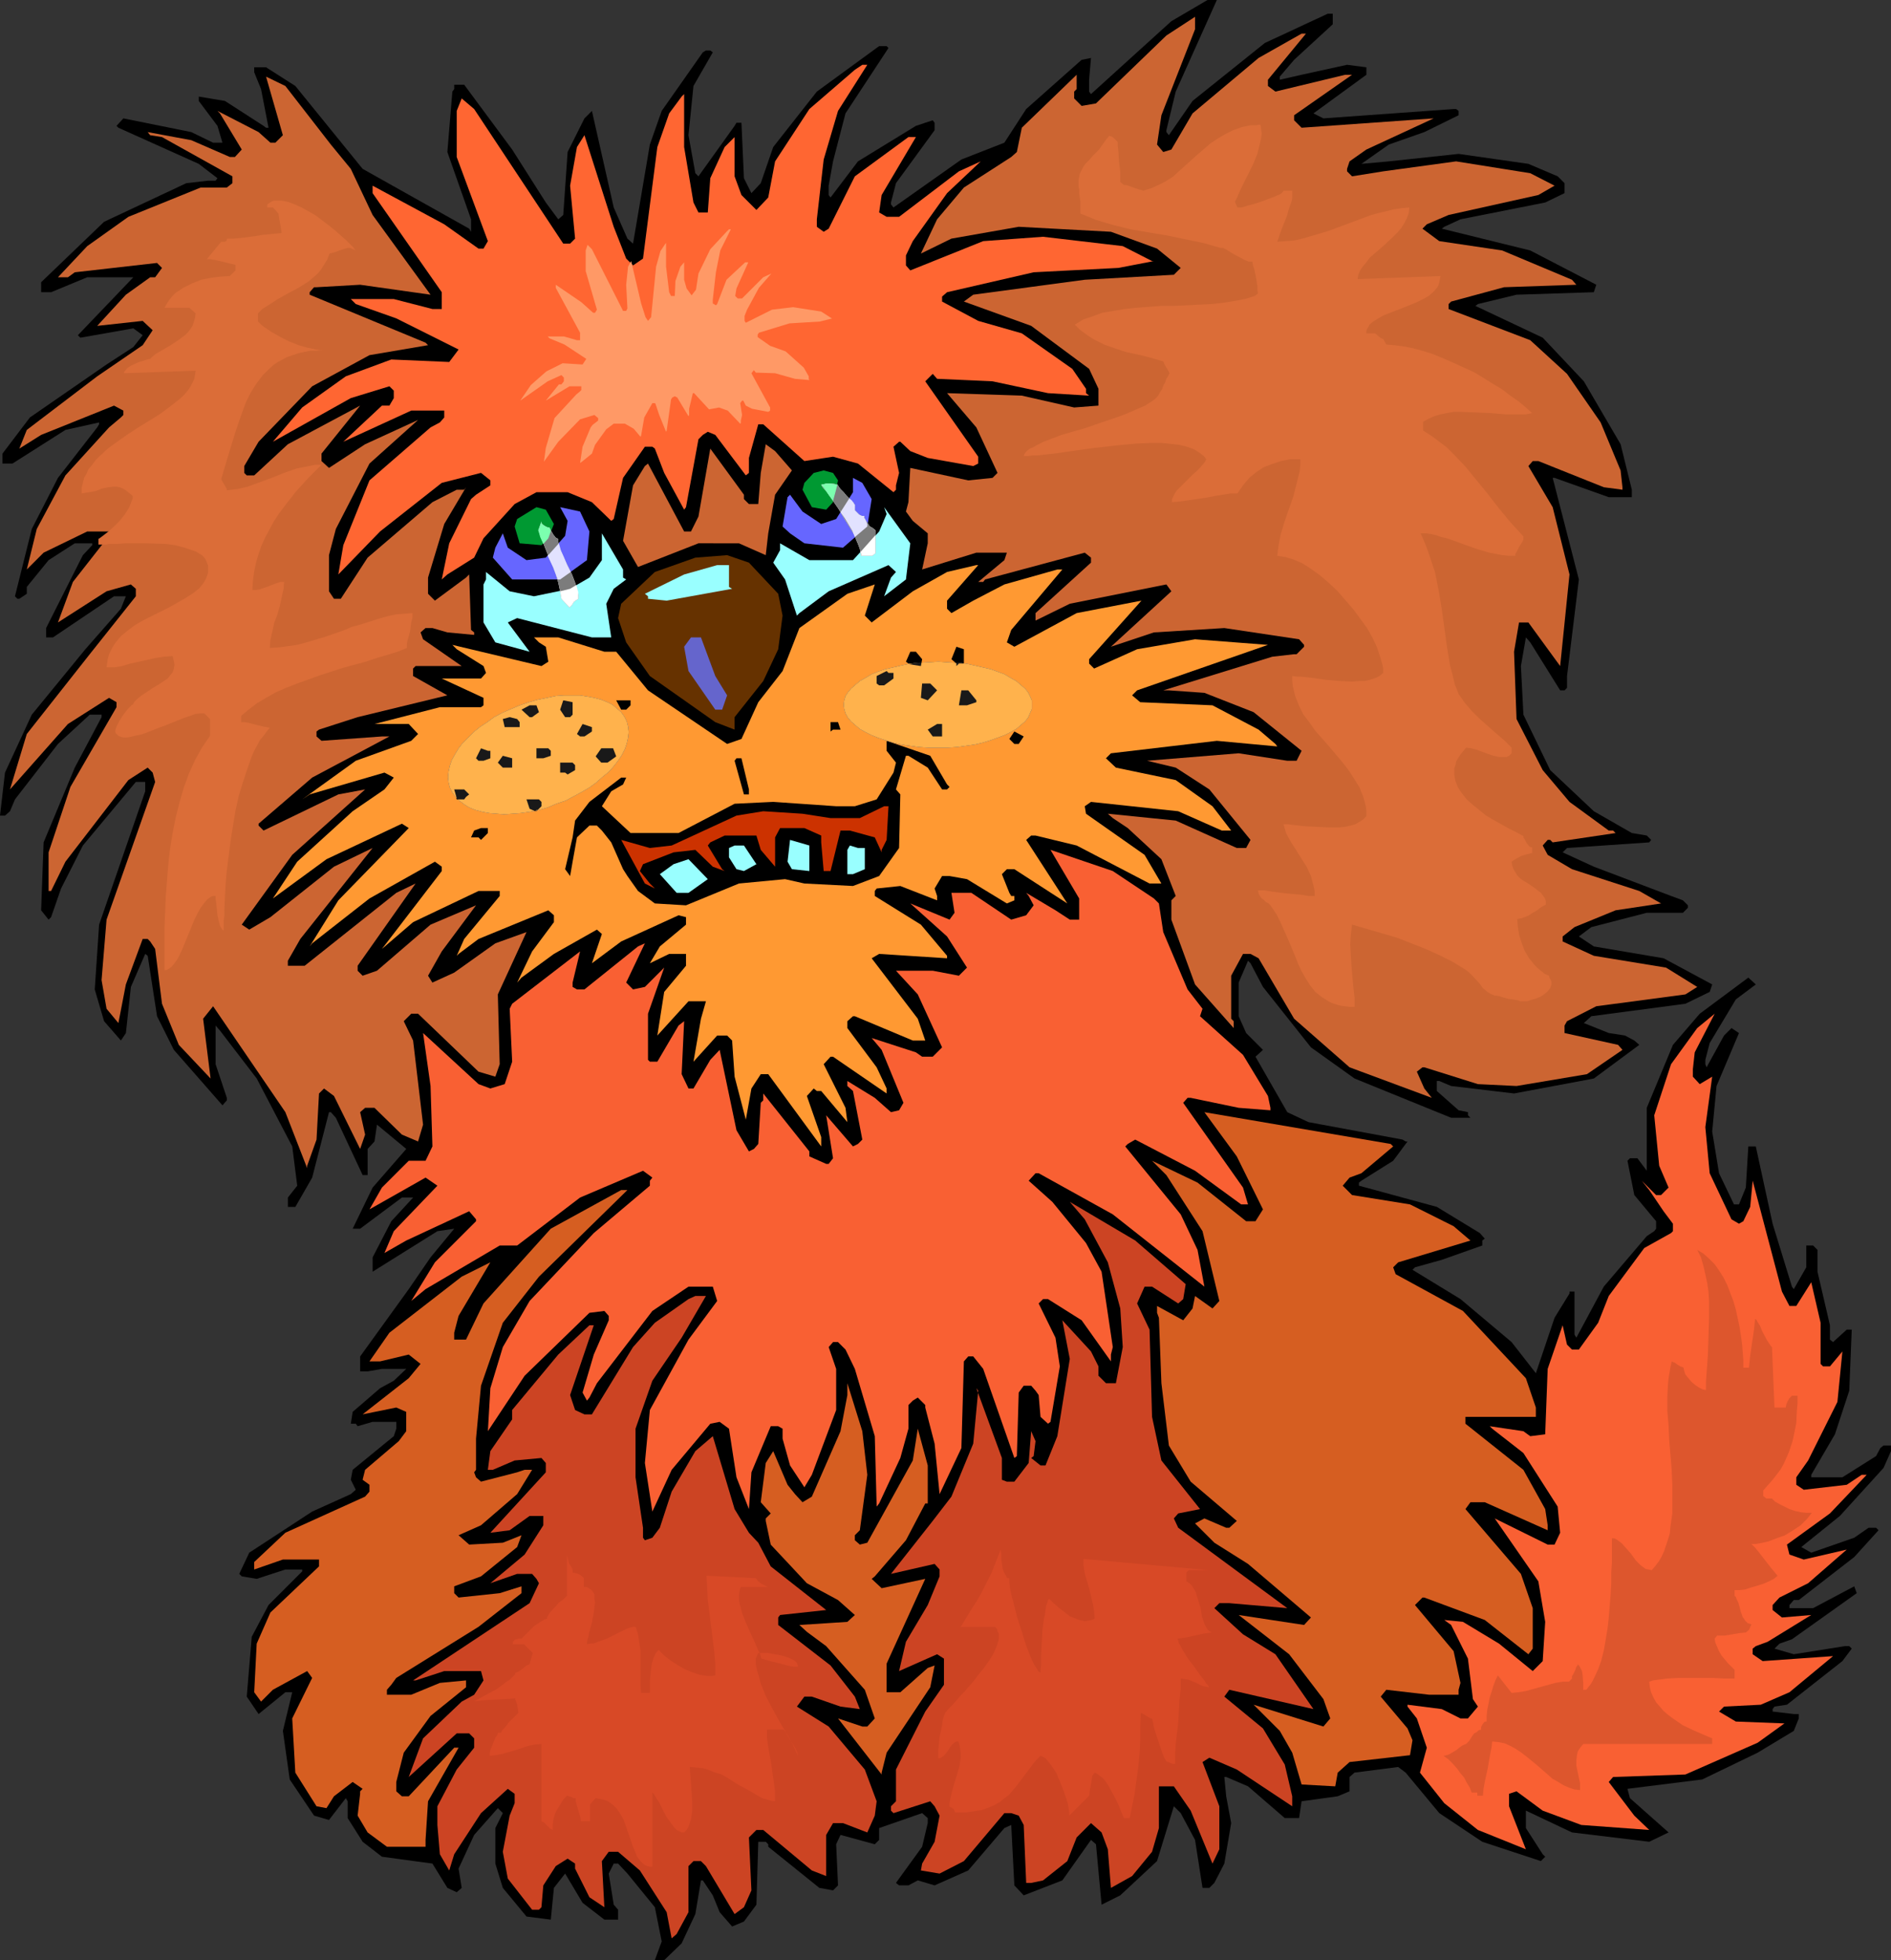 <?xml version="1.0" encoding="UTF-8" standalone="no"?>
<svg
   version="1.0"
   width="129.766mm"
   height="134.502mm"
   id="svg89"
   sodipodi:docname="Dog - Happy 11.wmf"
   xmlns:inkscape="http://www.inkscape.org/namespaces/inkscape"
   xmlns:sodipodi="http://sodipodi.sourceforge.net/DTD/sodipodi-0.dtd"
   xmlns="http://www.w3.org/2000/svg"
   xmlns:svg="http://www.w3.org/2000/svg">
  <rect width="100%" height="100%" fill="#333333" stroke="none"/>
  <sodipodi:namedview
     id="namedview89"
     pagecolor="#ffffff"
     bordercolor="#000000"
     borderopacity="0.25"
     inkscape:showpageshadow="2"
     inkscape:pageopacity="0.0"
     inkscape:pagecheckerboard="0"
     inkscape:deskcolor="#d1d1d1"
     inkscape:document-units="mm" />
  <defs
     id="defs1">
    <pattern
       id="WMFhbasepattern"
       patternUnits="userSpaceOnUse"
       width="6"
       height="6"
       x="0"
       y="0" />
  </defs>
  <path
     style="fill:#000000;fill-opacity:1;fill-rule:evenodd;stroke:none"
     d="m 304.939,23.753 -2.424,10.018 v 0.485 l 0.646,0.808 6.141,-8.887 18.746,-15.028 16.322,-7.595 h 1.293 v 2.747 l -10.019,9.21 -3.717,4.363 v 0.808 l 5.656,-1.293 11.797,-2.585 5.01,0.646 v 1.939 l -13.736,10.018 2.586,1.293 33.774,-2.424 h 0.646 l 0.646,0.485 v 1.131 l -8.888,4.363 -9.211,3.232 -7.11,5.009 7.11,-0.646 18.099,-1.939 18.099,2.585 7.595,3.232 1.778,1.777 v 2.585 l -5.01,2.424 -21.978,4.363 -4.202,1.939 -0.646,0.485 22.947,5.656 17.13,8.887 -0.646,1.939 -20.038,0.646 -10.019,2.424 -0.646,0.485 17.453,8.241 10.666,11.311 9.534,16.32 2.909,11.796 v 1.939 h -5.979 l -14.059,-5.009 h -0.485 l 6.787,26.339 -3.07,25.046 v 3.07 l -0.646,0.646 h -1.131 l -7.757,-12.442 -1.131,-1.293 -1.293,7.433 0.646,12.604 6.949,14.381 11.312,10.665 9.858,5.656 3.878,0.646 1.131,1.131 -0.485,0.646 -21.331,1.454 -1.131,1.131 8.08,3.716 20.038,7.595 3.07,1.131 1.293,1.293 v 0.646 l -1.293,1.293 h -9.373 l -14.382,3.717 -3.232,2.424 3.878,2.585 18.099,3.07 12.605,6.787 -0.646,1.939 -6.302,3.07 -24.402,3.232 -1.939,1.777 6.464,2.585 4.202,0.646 2.424,1.293 1.293,1.131 -11.797,8.726 -20.685,3.878 -16.322,-1.939 -3.07,-1.293 h -0.646 v 2.585 l 5.656,5.009 2.424,0.485 v 0.808 l 0.646,0.646 h -5.01 l -25.048,-10.18 -11.312,-8.079 -12.443,-15.674 -3.232,-6.14 -0.646,-0.646 -2.424,5.656 v 8.726 l 1.939,4.363 4.363,4.363 -1.939,1.777 8.242,14.381 5.494,2.585 24.402,4.524 0.808,0.485 h 0.485 l -3.717,5.009 -8.242,5.171 -0.646,0.485 v 0.808 l 20.2,5.494 11.15,6.787 1.293,1.454 -0.646,0.485 v 1.293 l -10.504,3.716 -6.949,1.939 -0.646,0.646 12.443,7.595 13.251,11.15 6.302,8.079 4.848,-14.381 3.878,-6.302 v -0.485 h 1.293 v 11.15 l 0.485,0.808 7.11,-13.25 11.15,-13.089 1.939,-1.293 0.485,-0.646 v -1.939 l -5.656,-6.787 -1.778,-8.887 0.646,-0.646 h 1.939 l 2.424,3.232 V 287.302 l 6.787,-16.32 6.949,-8.079 12.605,-9.372 1.939,1.777 -5.171,3.878 -6.787,11.311 -1.131,4.363 v 1.131 l 0.323,0.808 4.525,-8.241 1.939,-1.939 1.939,1.293 -5.818,13.735 -1.131,11.796 1.778,10.826 3.878,8.079 h 1.293 l 1.778,-4.363 0.646,-10.665 h 1.939 l 4.363,20.037 5.01,16.32 0.485,0.646 3.232,-5.656 v -5.656 h 1.778 l 1.131,1.131 v 5.656 l 3.232,13.896 v 3.716 l 0.808,0.646 3.555,-3.232 h 1.293 l -0.646,15.836 -3.717,11.311 -6.141,10.503 v 0.646 h 8.08 l 8.726,-5.494 1.131,-2.101 0.808,-0.646 h 1.939 v 1.454 l -1.939,4.363 -11.312,12.442 -10.019,8.079 2.586,1.454 11.15,-3.878 3.717,-2.585 h 1.939 l 0.646,0.646 -6.302,6.948 -14.382,11.15 h -1.293 l -1.131,1.293 v 0.808 h 6.141 l 10.666,-5.656 0.646,1.777 -16.806,11.957 -3.232,1.131 -1.293,1.293 5.01,1.454 13.251,-2.101 h 1.131 l 0.646,0.646 -2.424,3.232 -14.382,11.311 -3.232,0.485 -0.485,0.646 v 0.646 l 5.494,0.646 h 1.293 v 1.131 l -1.293,3.232 -9.373,5.656 -14.382,6.948 -19.392,2.424 0.646,2.424 10.019,8.887 -5.01,2.424 -20.038,-2.424 -11.958,-5.656 v 4.524 l 4.363,6.787 0.646,0.646 -1.131,1.131 -15.19,-5.009 -11.15,-7.433 -8.726,-10.503 -1.939,-1.454 -11.312,1.454 -1.293,1.131 v 3.717 l -3.07,1.293 -9.373,1.293 -0.646,4.363 h -3.717 l -9.534,-8.241 -5.656,-2.424 h -0.485 l 0.485,5.009 1.293,6.948 -1.778,10.503 -2.586,5.009 -1.293,1.293 h -1.778 l -1.939,-12.442 -3.717,-6.948 -1.778,-1.777 -4.363,14.22 -9.534,8.887 -4.848,2.424 -1.454,-15.674 -1.293,-1.131 -7.434,10.503 -10.019,3.878 -2.424,-2.585 -0.808,-15.674 -1.778,0.808 -9.373,10.988 -8.726,3.878 -4.363,-1.293 -2.424,1.293 h -2.424 l -0.808,-0.646 6.787,-9.372 1.454,-6.14 v -1.293 l -1.454,-1.293 -11.15,3.878 v 3.07 l -1.131,1.131 -8.888,-2.424 -1.131,2.424 0.485,10.665 -1.293,1.293 -3.555,-0.646 -13.251,-10.665 v -0.646 l -0.646,-0.646 h -1.939 l -0.485,16.32 -3.232,4.363 -3.07,1.293 -3.232,-3.716 -1.778,-4.363 -2.586,-3.878 h -0.485 l -1.454,8.726 -3.555,7.595 -4.525,4.363 h -2.424 l 1.778,-4.848 -1.778,-8.887 -7.11,-8.726 -2.424,-2.585 h -1.131 l -1.293,2.585 1.293,8.079 1.131,1.293 v 2.585 h -3.555 l -5.656,-4.363 -4.525,-7.595 -2.909,3.717 -0.808,8.241 -6.302,-0.808 -6.141,-7.433 -1.939,-6.302 v -9.21 l 1.939,-3.878 -1.293,-1.293 -6.141,6.948 -4.04,8.726 0.808,5.009 -1.293,1.131 -2.424,-1.131 -3.878,-6.302 -13.09,-1.777 -5.01,-3.878 -3.878,-6.14 v -4.363 l -0.485,-0.808 -4.363,5.656 -3.878,-1.131 -6.302,-9.372 -1.778,-12.604 2.424,-10.018 h -1.778 l -6.949,5.656 -3.07,-4.524 1.293,-15.512 4.363,-8.241 8.726,-8.726 v -0.485 h -4.363 l -7.434,2.424 -3.878,-0.646 -0.646,-0.646 2.586,-5.494 16.322,-10.665 10.019,-4.524 1.293,-1.131 -1.293,-2.585 0.485,-2.585 10.666,-8.726 0.646,-1.939 v -1.777 h -6.141 l -3.878,1.131 -0.485,-0.646 h -1.293 l 0.485,-3.07 7.11,-6.14 3.555,-1.939 3.232,-3.07 h -6.302 l -3.717,0.646 h -1.939 v -3.878 l 12.605,-17.451 5.656,-8.241 6.141,-7.433 -4.363,0.646 -16.806,10.503 v -3.717 l 4.848,-9.372 5.656,-6.14 h -2.909 l -10.827,8.079 h -1.939 l 5.171,-10.665 8.726,-10.018 -7.595,-6.302 -0.646,4.363 -1.778,1.939 v 6.787 h -1.293 l -6.949,-14.866 -1.293,-1.454 h -0.485 l -4.363,16.967 -4.363,7.595 h -1.939 v -2.424 l 2.424,-3.07 -1.293,-10.18 -9.211,-17.613 -9.534,-12.442 -1.131,-1.293 v 10.018 l 2.909,8.726 v 0.646 l -1.131,1.293 -12.605,-14.381 -4.363,-8.726 -2.424,-15.674 -0.646,-0.485 -3.717,8.564 -1.293,11.957 -1.293,1.939 -4.363,-5.009 -2.424,-8.241 1.131,-16.805 11.958,-34.58 v -2.424 H 35.229 l -13.736,16.482 -5.656,11.15 -2.586,7.433 -0.646,0.646 -1.939,-2.424 0.646,-17.613 8.08,-19.39 6.949,-13.089 v -0.646 h -3.07 l -8.242,7.595 -11.15,14.381 -1.293,3.07 -1.293,1.131 H 0 l 1.293,-11.15 6.949,-15.028 13.898,-16.967 9.211,-10.503 1.293,-3.232 h -3.07 l -15.837,10.665 h -1.778 v -2.424 l 9.534,-18.906 2.424,-2.585 v -0.485 h -4.525 l -6.787,4.363 -5.656,6.948 v 1.777 l -1.939,1.293 H 4.525 l -0.646,-0.646 4.363,-17.451 6.787,-13.25 10.181,-13.089 0.485,-0.808 v -0.485 l -8.726,1.939 -13.736,8.726 H 0.646 v -2.585 L 7.757,108.263 27.634,94.528 34.582,90.004 37.006,86.934 34.582,85.156 20.846,87.58 20.2,86.934 34.582,71.906 H 22.624 l -9.373,3.878 H 10.666 V 73.199 L 26.987,57.525 48.318,47.507 53.974,46.86 h 1.939 l 0.485,-0.646 -4.848,-3.717 -20.846,-9.372 -0.485,-0.485 1.778,-1.939 17.614,3.555 5.656,2.747 h 2.424 L 56.398,32.641 51.55,26.177 v -1.131 l 6.787,1.131 10.019,6.463 0.646,0.485 h 0.646 L 67.71,23.107 65.933,18.744 v -1.293 h 3.07 l 7.595,4.848 17.453,21.491 27.634,15.512 0.485,0.808 v -3.232 l -6.141,-17.451 1.293,-15.674 0.485,-0.646 v -1.131 h 2.586 l 12.443,16.805 8.726,13.735 3.232,4.363 1.293,-1.131 1.131,-16.32 4.363,-8.726 1.939,-1.939 5.656,25.046 3.555,8.079 1.454,1.293 4.363,-25.692 3.07,-8.726 10.666,-15.189 0.808,-0.485 h 1.131 l 0.646,0.485 -5.01,8.726 -1.293,12.765 1.778,9.857 0.808,0.808 9.373,-13.089 0.485,-0.808 h 1.293 l 0.646,14.381 1.939,3.878 2.424,-2.585 3.232,-9.372 11.312,-14.381 16.16,-11.796 h 1.939 l 0.485,0.485 -11.15,16.967 -3.232,12.442 -1.131,6.302 v 2.424 l 0.485,0.646 7.11,-9.372 15.029,-9.21 4.363,-1.454 0.485,0.646 v 1.939 l -10.019,13.735 -1.293,5.009 v 0.485 l 0.646,0.808 17.614,-12.442 11.15,-4.363 5.656,-8.726 14.382,-12.765 2.424,-0.485 -0.485,5.656 v 3.07 l 0.485,0.646 L 303.808,5.494 313.18,0 h 2.424 z"
     id="path1" />
  <path
     style="fill:#cc6532;fill-opacity:1;fill-rule:evenodd;stroke:none"
     d="m 301.222,29.894 -1.131,7.595 1.616,1.939 2.101,-0.646 5.494,-9.372 17.13,-14.381 11.15,-6.302 h 1.131 l -9.858,11.957 v 1.616 l 1.939,1.454 18.099,-4.363 h 1.778 l -15.029,10.503 v 1.293 l 1.939,1.939 34.259,-2.424 -17.453,8.079 -4.363,3.07 -0.646,1.939 v 0.646 l 1.293,1.293 8.08,-1.293 18.907,-2.585 19.23,3.07 6.302,3.232 -4.202,2.424 -23.27,5.171 -5.656,2.424 -1.131,1.131 4.363,3.232 16.322,2.424 18.099,7.595 1.131,1.293 -18.746,0.646 -13.736,3.717 -0.646,0.646 v 1.293 l 21.17,8.079 9.534,8.726 8.726,12.604 5.171,12.442 0.485,4.363 v 0.646 l -4.848,-0.646 -16.968,-6.787 h -1.454 l -1.131,1.293 6.302,10.665 4.363,17.451 -2.424,23.753 -8.242,-11.311 h -2.424 l -1.293,7.595 0.646,17.451 6.787,13.25 6.949,8.241 10.181,7.433 h 1.131 l 0.646,0.646 -16.322,2.424 -0.646,-0.646 h -0.646 l -1.293,1.454 1.293,2.424 6.302,3.716 17.453,5.656 5.656,3.232 -11.797,1.777 -10.666,4.363 -3.07,2.424 v 1.293 l 8.08,3.717 18.746,3.07 8.08,5.009 -3.07,1.939 -23.109,3.07 -7.595,3.878 -0.646,1.131 v 1.939 l 13.898,3.07 1.131,1.293 -9.211,6.302 -18.261,3.07 -10.019,-0.485 -13.898,-4.363 h -0.485 l -1.454,1.131 1.939,4.363 1.939,2.424 -21.331,-7.918 -14.382,-12.604 -9.211,-15.674 -2.101,-1.131 h -1.939 l -3.07,5.656 v 11.15 l 0.646,0.646 v 1.777 l -10.019,-11.311 -6.141,-16.805 v -5.009 l 1.131,-1.131 -3.717,-9.534 -8.726,-8.079 -3.878,-2.585 -1.293,-1.131 17.614,1.777 15.837,7.11 h 2.424 l 1.131,-2.101 -10.666,-13.089 -8.726,-5.656 -7.434,-1.777 23.755,-1.939 12.605,1.939 h 2.424 l 1.293,-2.585 -12.443,-10.018 -12.766,-5.009 -9.211,-0.646 h -1.454 l 28.28,-8.726 5.656,-0.646 h 0.646 l 1.939,-1.939 v -0.485 l -1.293,-1.454 -19.392,-2.909 -18.261,1.131 -11.15,3.717 15.675,-14.381 -1.293,-1.777 -25.048,5.009 -8.888,4.363 v -1.939 l 14.382,-13.089 v -1.293 l -1.616,-1.293 -25.856,6.948 -0.485,0.646 h -1.293 l 6.787,-5.656 0.646,-1.939 h -7.918 l -14.059,4.363 1.454,-6.787 v -2.585 l -3.878,-3.232 -1.778,-2.424 0.646,-2.424 0.485,-8.887 15.029,3.232 6.302,-0.646 1.293,-1.293 -5.494,-11.796 -7.595,-8.887 19.392,0.646 13.574,3.07 6.302,-0.485 v -4.363 l -2.424,-5.171 -15.029,-11.15 -17.453,-6.302 2.424,-1.777 28.926,-3.878 23.109,-1.293 1.778,-1.777 -6.141,-5.009 -11.958,-4.363 -23.917,-1.293 -17.453,3.07 -7.918,3.878 4.202,-8.887 6.949,-8.241 12.282,-7.918 1.454,-1.293 1.293,-6.302 14.221,-13.735 v 3.717 l -0.646,0.646 v 1.777 l 1.939,1.939 3.717,-0.646 18.261,-17.613 7.434,-4.848 v 3.232 z"
     id="path2" />
  <path
     style="fill:#ff6632;fill-opacity:1;fill-rule:evenodd;stroke:none"
     d="m 217.352,28.763 -3.717,12.604 -1.778,15.512 v 1.939 l 1.778,1.293 1.293,-0.808 6.787,-13.573 13.898,-10.18 h 1.939 l -8.888,15.028 -0.646,4.524 1.939,1.131 h 3.232 l 15.514,-11.796 5.656,-2.585 -8.726,8.241 -8.888,12.442 -1.778,3.717 v 2.585 l 1.131,1.293 18.907,-7.595 15.514,-1.131 20.685,2.424 7.595,3.878 h 0.485 l -9.211,1.777 -21.978,1.131 -22.462,5.171 -1.293,1.131 v 1.293 l 9.373,5.009 11.312,3.232 13.09,9.21 3.555,5.171 v 1.131 l 0.808,0.646 -10.666,-0.646 -14.382,-3.07 -14.382,-0.646 -1.131,-1.293 -1.939,1.939 13.736,19.552 v 1.777 l -1.293,0.646 -11.797,-2.101 -4.525,-1.777 -2.586,-2.424 h -0.323 l -1.454,1.293 1.454,6.787 -0.808,3.232 v 1.131 l -0.646,0.646 -9.211,-7.433 -6.464,-1.777 -7.434,1.131 -10.666,-9.534 h -1.293 l -2.424,8.726 v 3.878 l -0.808,0.646 -7.918,-10.503 -1.939,-0.808 -1.293,0.808 -1.131,1.131 -3.232,17.613 -0.485,0.646 -5.171,-9.534 -2.424,-6.302 -0.646,-0.485 h -1.939 l -5.656,8.079 -2.424,10.665 -0.646,0.485 -5.01,-4.848 -6.302,-2.585 h -8.08 l -5.656,3.07 -8.08,8.887 -2.424,5.009 -6.949,4.363 -1.454,1.293 1.939,-9.372 5.656,-11.473 1.293,-1.131 3.717,-2.424 v -1.293 l -2.424,-1.939 -10.181,2.585 -15.998,12.604 -10.827,11.15 1.293,-7.595 6.787,-16.805 15.837,-13.735 2.424,-1.293 1.131,-1.293 v -1.777 h -8.565 l -17.614,8.079 10.019,-9.372 h 1.939 l 1.131,-1.939 v -1.939 l -1.131,-1.131 -10.019,3.07 -20.2,11.311 7.595,-8.887 11.312,-8.079 11.797,-4.363 15.029,0.646 2.424,-3.232 -16.16,-8.079 -10.504,-3.717 -1.293,-1.293 h -1.293 12.443 l 10.019,2.585 h 2.424 V 75.784 L 96.637,50.092 v -1.939 l 18.584,10.018 8.888,6.302 h 1.293 l 1.131,-1.939 -8.08,-21.814 V 28.763 l 1.293,-3.232 3.232,2.747 23.109,34.903 h 1.778 l 1.293,-1.293 -1.293,-13.735 1.778,-10.018 1.939,-3.07 7.595,23.753 3.232,8.241 1.778,1.777 2.586,-1.777 3.717,-28.924 3.07,-8.726 3.232,-4.363 0.646,-0.646 v 13.735 l 2.424,14.381 1.293,2.585 h 2.424 l 0.646,-8.887 3.717,-8.079 2.586,-2.585 v 10.18 l 1.778,4.848 3.878,3.878 3.07,-3.232 1.778,-9.372 8.888,-13.573 11.797,-10.18 1.939,-1.293 h 1.293 z"
     id="path3" />
  <path
     style="fill:#ff9966;fill-opacity:1;fill-rule:evenodd;stroke:none"
     d="m 186.809,64.958 -1.131,5.656 -0.808,7.11 v 0.97 l 0.808,0.485 0.323,-0.323 2.424,-6.302 4.848,-4.524 h 0.808 l -3.07,6.787 -0.323,1.939 0.646,0.646 h 1.131 l 5.494,-5.494 2.101,-0.97 -3.232,3.717 -3.07,5.656 -0.646,1.616 v 1.293 l 0.323,0.485 6.787,-3.393 5.494,-0.646 7.272,1.131 2.747,1.777 h 0.162 l -3.232,0.808 -7.918,0.485 -7.918,2.424 -0.323,0.485 v 0.646 l 3.232,2.262 4.04,1.454 4.686,4.201 1.293,2.262 v 0.646 l 0.162,0.323 -3.717,-0.323 -5.171,-1.454 -5.01,-0.162 -0.485,-0.646 -0.646,0.808 4.848,8.887 v 0.808 l -0.485,0.323 -4.202,-0.808 -1.616,-0.808 -0.646,-1.293 h -0.323 l -0.485,0.646 0.485,3.07 -0.323,1.454 v 0.646 l -0.162,0.162 -3.232,-3.393 -2.262,-0.808 -2.586,0.485 -3.878,-4.201 h -0.323 l -0.97,4.04 v 1.616 l -0.162,0.323 -2.909,-4.848 -0.646,-0.323 -0.646,0.323 -0.323,0.485 -1.131,8.079 -0.162,0.323 -1.778,-4.363 -0.97,-2.909 -0.162,-0.162 h -0.646 l -2.101,3.717 -0.808,4.686 -0.162,0.323 -1.778,-2.101 -2.262,-1.293 h -2.909 l -1.939,1.454 -2.909,4.04 -0.808,2.262 -2.586,2.101 -0.485,0.323 0.646,-4.201 2.101,-5.009 0.485,-0.646 1.454,-1.131 v -0.646 l -0.97,-0.808 -3.717,1.131 -5.656,5.817 -3.717,5.171 0.485,-3.555 2.262,-7.756 5.656,-6.14 0.808,-0.646 0.485,-0.485 v -0.97 h -3.07 l -6.141,3.716 3.394,-4.201 h 0.646 l 0.646,-0.808 V 97.922 l -0.646,-0.646 -3.555,1.616 -7.11,5.009 2.747,-4.04 4.04,-3.555 4.202,-2.101 5.171,0.323 0.97,-1.454 -5.656,-3.717 -3.878,-1.616 -0.485,-0.485 h -0.323 4.525 l 3.394,0.97 h 0.808 v -1.939 l -6.302,-11.634 v -0.808 l 6.626,4.524 3.07,2.747 h 0.485 l 0.485,-0.808 -2.909,-10.018 v -5.332 l 0.485,-1.454 1.131,1.131 8.08,15.997 h 0.808 l 0.323,-0.646 -0.323,-6.14 0.485,-4.686 0.808,-1.454 2.586,10.988 1.131,3.555 0.646,0.97 0.808,-0.97 1.293,-13.089 1.131,-4.04 1.293,-1.939 0.162,-0.162 v 6.14 l 0.808,6.625 0.485,0.97 h 0.97 l 0.162,-3.878 1.293,-3.717 0.97,-1.131 v 4.524 l 0.646,2.262 1.293,1.777 1.131,-1.454 0.646,-4.201 3.07,-6.302 4.202,-4.524 0.646,-0.646 h 0.485 z"
     id="path4" />
  <path
     style="fill:#cc6532;fill-opacity:1;fill-rule:evenodd;stroke:none"
     d="m 85.81,37.488 5.171,6.302 5.656,11.957 15.029,20.683 -18.261,-2.585 -11.312,0.646 h -0.646 l -1.131,1.293 v 0.646 l 30.058,12.442 0.646,0.646 -15.19,2.585 -14.867,8.079 -13.898,14.381 -3.717,6.302 v 1.777 l 0.646,0.646 h 1.939 l 8.726,-8.079 18.746,-10.018 -10.019,12.442 v 1.939 l 1.939,1.777 9.373,-6.14 13.736,-6.302 -12.605,11.311 -8.726,16.967 -1.778,6.787 v 9.372 l 1.293,1.939 H 88.395 l 6.949,-10.665 16.806,-14.381 6.302,-3.232 h 1.939 l 0.485,-0.646 -5.656,9.534 -4.202,13.896 v 4.201 l 1.778,1.777 8.08,-5.979 0.808,-0.808 0.485,14.381 0.808,0.646 v 0.646 l -6.949,-0.646 -3.878,-1.131 h -1.778 l -1.293,1.131 0.646,1.777 10.019,6.948 h -11.958 l -0.646,0.646 v 1.939 l 8.888,5.009 -23.27,5.656 -10.019,3.232 -0.646,0.485 v 1.293 l 1.293,1.131 15.675,-1.131 h 1.939 L 80.962,201.661 67.064,213.618 v 0.485 l 1.293,1.293 19.392,-9.372 6.949,-1.293 -18.907,16.967 -13.09,18.098 1.939,1.293 5.494,-3.232 16.483,-13.089 10.019,-4.848 -18.746,23.592 -3.232,5.656 v 1.293 h 4.363 l 23.755,-18.906 5.01,-2.424 -15.029,21.329 v 1.293 l 1.293,1.293 3.717,-1.293 13.898,-11.957 11.797,-5.009 -8.888,11.957 -3.555,6.302 1.131,1.777 5.656,-2.585 10.666,-7.595 8.08,-2.909 -7.434,16.159 0.485,18.098 -1.131,3.232 -4.363,-1.293 -15.675,-15.028 h -1.778 l -1.939,1.939 2.424,5.009 2.586,21.814 -1.293,4.363 -4.202,-1.777 -7.11,-6.948 h -2.424 l -1.293,1.131 1.293,5.817 -1.293,3.716 -6.787,-13.735 -2.586,-1.939 -1.293,1.293 -0.646,11.957 -2.424,6.787 v 0.646 l -5.656,-14.543 -18.746,-27.47 -2.586,3.232 1.939,15.512 -8.242,-8.726 -4.363,-10.665 -1.778,-14.22 -1.293,-1.939 -0.646,-0.646 h -1.293 l -4.363,11.796 -1.939,10.018 -3.07,-3.716 -1.293,-7.433 1.293,-15.674 12.605,-35.711 -0.646,-2.424 -1.293,-1.293 -5.01,3.232 -16.322,21.168 -3.717,7.595 h -0.646 v -10.018 l 5.656,-16.967 11.958,-20.683 v -1.293 L 28.28,180.978 17.614,187.764 2.586,204.731 6.949,190.35 23.27,169.667 35.229,154.639 v -1.939 l -1.293,-1.131 -6.302,1.777 -12.605,8.079 3.878,-10.503 9.373,-11.957 v -1.131 h -5.656 l -11.312,5.494 -4.363,4.363 2.586,-10.503 7.434,-13.896 11.312,-12.442 3.07,-2.585 0.646,-0.646 v -1.131 l -2.424,-1.293 -18.907,7.595 -5.656,3.555 1.939,-4.848 18.261,-13.896 11.797,-8.079 2.586,-3.878 -2.586,-2.424 -11.797,1.293 7.434,-8.079 6.302,-4.524 h 1.293 l 1.778,-2.424 -1.293,-1.293 -21.331,2.424 -1.778,1.293 h -2.586 l 7.595,-8.079 10.666,-7.595 18.746,-7.595 h 6.787 l 1.454,-1.131 V 45.729 L 42.016,35.549 l -3.07,-0.485 -0.646,-0.808 11.312,2.101 10.019,4.363 h 1.293 l 1.778,-1.939 -5.656,-9.372 -0.646,-0.646 10.666,5.494 3.07,2.747 h 1.293 l 1.939,-1.939 -4.363,-15.189 5.01,2.424 z"
     id="path5" />
  <path
     style="fill:#cc6532;fill-opacity:1;fill-rule:evenodd;stroke:none"
     d="m 205.393,121.998 -4.363,6.302 -1.778,10.018 -0.646,5.656 -6.949,-3.07 H 181.153 l -15.675,6.14 -3.878,-6.787 2.586,-14.381 3.07,-5.009 0.808,-0.646 9.373,17.613 h 1.778 l 1.939,-3.878 3.07,-17.613 8.726,11.957 v 1.131 l 1.293,1.293 h 2.424 l 0.646,-8.079 1.293,-7.433 2.424,1.777 z"
     id="path6" />
  <path
     style="fill:#009932;fill-opacity:1;fill-rule:evenodd;stroke:none"
     d="m 217.352,124.584 -1.293,5.656 -1.778,1.939 -3.717,-0.646 -2.424,-4.524 0.485,-1.777 2.424,-2.585 2.586,-0.646 2.424,0.646 z"
     id="path7" />
  <path
     style="fill:#6666ff;fill-opacity:1;fill-rule:evenodd;stroke:none"
     d="m 226.078,129.431 -1.131,7.11 -6.302,5.494 -10.019,-1.131 -3.717,-2.585 -1.939,-1.777 1.293,-7.595 0.646,-0.646 3.232,4.363 4.848,3.232 3.878,-1.293 4.363,-6.948 v -3.717 l 2.424,1.293 z"
     id="path8" />
  <path
     style="fill:#009932;fill-opacity:1;fill-rule:evenodd;stroke:none"
     d="m 143.662,135.895 -1.454,3.717 -1.778,1.777 -5.656,-0.485 -1.293,-4.363 0.646,-1.939 5.01,-3.07 2.424,0.646 z"
     id="path9" />
  <path
     style="fill:#6666ff;fill-opacity:1;fill-rule:evenodd;stroke:none"
     d="m 152.873,137.834 -0.646,7.433 -6.949,5.009 h -12.443 l -5.01,-5.656 0.646,-2.585 1.939,-3.717 1.293,3.717 4.848,3.232 5.01,-0.646 5.01,-5.656 0.646,-3.878 -1.939,-3.555 5.171,1.131 z"
     id="path10" />
  <path
     style="fill:#99ffff;fill-opacity:1;fill-rule:evenodd;stroke:none"
     d="m 234.966,150.276 -5.656,4.363 1.778,-4.848 1.293,-1.454 -1.939,-1.777 -15.514,6.787 -7.595,5.656 -0.646,0.646 -3.07,-9.372 -3.07,-4.363 1.778,-3.232 v -1.777 l 7.595,4.363 h 11.312 l 6.787,-7.433 1.939,-4.524 -0.646,-1.777 6.787,9.372 z"
     id="path11" />
  <path
     style="fill:#99ffff;fill-opacity:1;fill-rule:evenodd;stroke:none"
     d="m 161.6,149.791 0.808,0.485 -3.232,2.424 -1.939,3.878 1.293,8.726 h -5.01 l -19.392,-5.009 -2.424,1.131 5.656,7.595 -8.888,-2.424 -3.07,-5.171 v -9.857 l 0.646,-1.293 v -1.939 l 6.141,5.009 6.302,1.293 9.373,-1.939 5.01,-2.909 3.232,-4.524 v -6.948 l 5.494,9.372 z"
     id="path12" />
  <path
     style="fill:#663200;fill-opacity:1;fill-rule:evenodd;stroke:none"
     d="m 201.838,153.993 1.131,5.656 -1.131,8.726 -3.878,8.241 -7.434,9.372 v 3.232 l -5.01,-1.939 -16.968,-11.957 -6.141,-8.726 -2.101,-6.302 0.808,-3.717 8.726,-8.241 10.504,-3.717 8.242,-0.646 5.656,1.939 z"
     id="path13" />
  <path
     style="fill:#99ffff;fill-opacity:1;fill-rule:evenodd;stroke:none"
     d="m 189.072,152.215 0.808,0.485 -16.968,3.07 -4.848,-0.485 v -0.646 l -0.808,-0.646 10.181,-5.009 8.565,-2.424 h 3.07 z"
     id="path14" />
  <path
     style="fill:#ff9932;fill-opacity:1;fill-rule:evenodd;stroke:none"
     d="m 245.632,155.77 v 2.101 l 1.131,1.131 5.656,-3.232 8.08,-4.201 13.736,-3.878 h 1.293 l -13.251,15.674 -1.131,3.232 1.939,1.131 16.16,-8.726 16.806,-3.232 -13.574,15.189 v 1.131 l 1.293,1.293 11.15,-5.009 15.029,-2.585 18.907,1.454 -33.936,11.796 -1.293,1.293 2.101,1.777 18.746,0.808 11.958,6.302 4.363,3.717 0.485,0.646 -15.675,-1.454 -27.472,3.232 -1.293,1.293 2.586,2.424 15.514,3.232 9.534,6.787 4.848,6.302 h -2.424 l -11.312,-5.009 -22.624,-2.424 -1.616,1.131 0.323,1.939 15.19,10.665 4.363,7.433 h -3.07 l -18.907,-9.857 -10.666,-2.585 h -1.131 l -1.293,1.131 10.666,16.482 -13.736,-8.887 h -1.939 l -1.293,1.293 1.939,4.848 0.485,0.808 h 0.808 v 1.131 l -1.939,0.808 -10.342,-6.302 -4.525,-0.808 h -1.939 l -1.939,3.232 0.646,1.939 v 1.131 l -9.534,-3.716 -6.141,0.646 -0.485,0.646 v 1.293 l 11.958,7.433 6.787,8.079 v 0.646 l -17.614,-1.131 -1.939,1.131 11.958,15.674 1.939,5.656 h -3.232 l -15.029,-6.302 h -0.485 l -1.454,1.293 v 1.777 l 7.595,10.18 2.586,5.494 v 1.293 l -13.898,-9.534 h -0.646 l -1.778,1.939 5.656,11.311 0.485,3.717 -6.787,-8.079 h -1.131 l -0.808,-0.646 -1.778,1.939 3.717,10.665 v 2.424 l -13.736,-18.744 h -1.939 l -2.424,3.717 -1.454,8.079 -2.909,-11.15 -0.646,-9.372 -1.293,-1.293 h -2.586 l -6.141,6.787 1.939,-11.15 1.293,-4.524 h -4.525 l -8.08,8.887 1.778,-11.311 5.656,-6.787 v -3.07 h -4.363 l -5.01,2.424 2.586,-4.363 6.787,-5.656 v -1.939 l -1.939,-0.485 -14.867,6.787 -7.595,5.656 2.586,-7.595 -1.293,-1.131 -11.15,6.302 -8.403,6.14 -1.131,1.293 3.878,-8.079 5.656,-7.595 v -1.777 l -1.454,-1.293 -18.099,7.433 -5.171,3.878 -0.485,0.485 1.939,-4.363 9.211,-11.15 v -1.293 h -5.494 l -16.968,8.079 -8.08,6.948 15.514,-20.198 v -1.131 l -1.778,-1.293 -16.968,9.534 -14.867,11.634 -0.646,0.808 7.434,-11.957 18.261,-18.744 -1.778,-1.131 -19.554,9.21 -13.898,10.18 6.302,-9.534 14.382,-13.089 8.242,-5.656 2.424,-3.07 -2.424,-1.293 -19.392,5.656 -1.939,1.293 13.898,-10.018 14.382,-5.171 1.778,-1.777 -2.424,-2.585 h -8.888 l 16.968,-4.363 h 10.666 l 0.646,-0.485 v -1.939 l -10.827,-5.009 h 10.181 l 1.293,-1.454 -0.646,-1.777 -6.949,-4.363 -1.131,-1.131 23.109,5.494 1.778,-1.131 -0.646,-3.878 -1.778,-1.131 -1.293,-1.293 h 6.302 l 11.958,3.717 h 3.07 l 8.242,10.018 20.523,13.896 3.717,-1.293 4.363,-9.534 6.302,-8.079 4.363,-11.15 12.443,-8.887 7.11,-2.424 -2.586,8.079 1.778,1.777 10.666,-8.079 8.888,-5.009 7.595,-1.777 h 0.485 z"
     id="path15" />
  <path
     style="fill:#6565cc;fill-opacity:1;fill-rule:evenodd;stroke:none"
     d="m 185.517,175.322 3.07,5.009 -1.293,3.716 h -1.778 l -6.949,-10.018 -1.131,-6.302 1.778,-2.424 h 2.586 z"
     id="path16" />
  <path
     style="fill:#000000;fill-opacity:1;fill-rule:evenodd;stroke:none"
     d="m 249.995,172.09 h -1.293 l -0.646,0.646 v -0.646 l -1.293,-1.131 1.293,-3.232 1.939,0.646 z"
     id="path17" />
  <path
     style="fill:#000000;fill-opacity:1;fill-rule:evenodd;stroke:none"
     d="m 239.168,170.959 -0.323,1.777 -3.232,-0.646 -0.646,-0.485 1.131,-2.585 h 1.454 z"
     id="path18" />
  <path
     style="fill:#000000;fill-opacity:1;fill-rule:evenodd;stroke:none"
     d="m 231.734,174.514 v 1.454 l -2.424,1.777 h -1.293 l -0.646,-0.485 v -1.939 l 2.586,-1.293 0.485,0.485 z"
     id="path19" />
  <path
     style="fill:#000000;fill-opacity:1;fill-rule:evenodd;stroke:none"
     d="m 243.046,179.039 -2.424,2.585 -1.778,-0.646 0.323,-3.717 h 2.101 z"
     id="path20" />
  <path
     style="fill:#000000;fill-opacity:1;fill-rule:evenodd;stroke:none"
     d="m 253.227,181.624 v 0.485 l -2.424,0.808 h -2.101 l 0.646,-3.878 h 1.778 z"
     id="path21" />
  <path
     style="fill:#000000;fill-opacity:1;fill-rule:evenodd;stroke:none"
     d="m 148.51,185.34 -0.646,0.646 h -1.293 l -1.293,-1.939 0.808,-2.424 2.424,0.485 z"
     id="path22" />
  <path
     style="fill:#000000;fill-opacity:1;fill-rule:evenodd;stroke:none"
     d="m 163.539,182.917 -1.131,1.131 h -1.293 l -1.293,-2.424 h 3.717 z"
     id="path23" />
  <path
     style="fill:#000000;fill-opacity:1;fill-rule:evenodd;stroke:none"
     d="m 139.784,184.694 -1.778,1.293 h -0.646 l -2.101,-1.939 2.101,-1.131 h 1.778 z"
     id="path24" />
  <path
     style="fill:#000000;fill-opacity:1;fill-rule:evenodd;stroke:none"
     d="m 134.774,187.28 v 1.293 h -3.878 l -0.485,-2.101 1.778,-0.485 1.939,0.485 z"
     id="path25" />
  <path
     style="fill:#000000;fill-opacity:1;fill-rule:evenodd;stroke:none"
     d="m 217.998,189.219 h -1.939 l -0.646,0.485 v -2.424 h 1.939 z"
     id="path26" />
  <path
     style="fill:#000000;fill-opacity:1;fill-rule:evenodd;stroke:none"
     d="m 153.52,189.703 -1.939,1.293 h -1.131 l -0.808,-0.646 1.454,-2.585 2.424,0.808 z"
     id="path27" />
  <path
     style="fill:#000000;fill-opacity:1;fill-rule:evenodd;stroke:none"
     d="m 244.339,190.996 h -2.424 l -1.293,-1.777 2.424,-1.454 h 1.293 z"
     id="path28" />
  <path
     style="fill:#000000;fill-opacity:1;fill-rule:evenodd;stroke:none"
     d="m 264.216,192.935 h -1.131 l -1.293,-1.293 1.293,-1.939 2.424,1.293 z"
     id="path29" />
  <path
     style="fill:#000000;fill-opacity:1;fill-rule:evenodd;stroke:none"
     d="m 245.632,203.438 0.646,0.646 -0.646,0.646 h -1.293 l -3.717,-5.656 -5.01,-3.07 h -0.646 l -2.586,8.726 1.131,1.293 -0.323,13.896 -5.171,7.271 -6.787,2.585 -12.605,-0.646 -5.01,-1.131 -11.958,1.131 -13.736,5.656 -8.08,-0.485 -4.363,-3.232 -2.747,-3.878 -1.131,-1.777 -3.07,-6.948 -2.424,-3.07 -1.293,-1.293 h -1.939 l -3.232,3.07 -1.131,6.302 -0.646,3.716 -1.293,-1.777 1.939,-8.241 0.646,-4.363 3.717,-4.848 8.242,-6.302 h 1.293 l -0.808,1.777 -3.07,1.777 -2.424,3.878 7.434,6.948 h 12.443 l 14.544,-7.595 10.019,-0.485 16.322,1.131 h 4.848 l 5.656,-1.777 4.363,-6.948 0.646,-2.585 -2.424,-3.07 v -2.585 l 11.312,3.878 z"
     id="path30" />
  <path
     style="fill:#000000;fill-opacity:1;fill-rule:evenodd;stroke:none"
     d="m 127.179,194.713 v 1.939 l -1.778,0.646 h -1.293 l -0.646,-0.646 1.293,-2.585 1.778,0.646 z"
     id="path31" />
  <path
     style="fill:#000000;fill-opacity:1;fill-rule:evenodd;stroke:none"
     d="m 142.854,194.713 v 1.293 l -1.939,0.646 h -1.778 v -2.585 h 3.07 z"
     id="path32" />
  <path
     style="fill:#000000;fill-opacity:1;fill-rule:evenodd;stroke:none"
     d="m 159.822,196.167 -2.262,1.616 h -1.616 l -1.454,-1.616 1.454,-2.101 h 3.07 z"
     id="path33" />
  <path
     style="fill:#000000;fill-opacity:1;fill-rule:evenodd;stroke:none"
     d="m 132.835,199.075 h -2.424 l -1.293,-1.293 1.293,-1.777 2.424,0.646 z"
     id="path34" />
  <path
     style="fill:#000000;fill-opacity:1;fill-rule:evenodd;stroke:none"
     d="m 194.243,204.731 v 1.293 h -1.293 l -2.424,-8.726 0.485,-0.646 h 1.293 z"
     id="path35" />
  <path
     style="fill:#000000;fill-opacity:1;fill-rule:evenodd;stroke:none"
     d="m 149.157,198.429 v 1.293 l -1.939,1.131 -0.646,-0.485 h -1.293 v -2.585 h 3.232 z"
     id="path36" />
  <path
     style="fill:#000000;fill-opacity:1;fill-rule:evenodd;stroke:none"
     d="m 121.685,206.024 -0.808,0.646 -0.485,0.646 h -1.939 l -0.646,-2.585 h 2.586 z"
     id="path37" />
  <path
     style="fill:#000000;fill-opacity:1;fill-rule:evenodd;stroke:none"
     d="m 140.43,207.963 v 1.131 l -1.293,1.293 -1.778,-0.646 -0.808,-2.424 h 3.232 z"
     id="path38" />
  <path
     style="fill:#cc3200;fill-opacity:1;fill-rule:evenodd;stroke:none"
     d="m 229.957,217.82 -1.293,2.585 v 0.646 l -1.778,-3.878 -6.464,-1.777 h -2.424 l -2.586,10.503 h -1.778 l -0.646,-7.433 v -1.777 l -4.363,-1.939 h -6.302 l -1.293,2.424 v 7.595 l -3.717,-4.363 -1.131,-3.717 h -8.242 l -3.717,1.777 -0.646,0.808 3.717,6.14 0.646,0.485 -3.07,-1.131 -4.525,-4.363 -5.656,0.646 -7.918,3.07 -0.808,1.777 2.586,3.232 1.293,1.293 -2.586,-1.293 -6.141,-11.311 7.434,2.101 5.656,-0.646 16.806,-7.756 6.949,-1.131 10.181,0.646 7.272,1.131 h 7.595 l 6.302,-3.07 h 1.131 z"
     id="path39" />
  <path
     style="fill:#000000;fill-opacity:1;fill-rule:evenodd;stroke:none"
     d="m 126.533,216.042 -1.778,1.777 -0.646,-0.646 h -1.939 l 0.808,-1.777 1.778,-0.646 h 1.778 z"
     id="path40" />
  <path
     style="fill:#99ffff;fill-opacity:1;fill-rule:evenodd;stroke:none"
     d="m 209.918,225.899 -4.525,-0.485 -1.131,-1.939 0.646,-5.656 5.01,1.454 z"
     id="path41" />
  <path
     style="fill:#99ffff;fill-opacity:1;fill-rule:evenodd;stroke:none"
     d="m 196.182,224.121 -3.232,1.777 -1.939,-0.485 -1.939,-3.07 v -2.424 l 1.454,-0.646 h 2.424 z"
     id="path42" />
  <path
     style="fill:#99ffff;fill-opacity:1;fill-rule:evenodd;stroke:none"
     d="m 224.301,219.92 v 5.494 l -3.07,1.293 h -1.454 v -6.302 l 0.646,-1.131 2.101,0.646 z"
     id="path43" />
  <path
     style="fill:#f96033;fill-opacity:1;fill-rule:evenodd;stroke:none"
     d="m 299.283,233.009 1.293,1.293 1.131,7.433 6.302,14.866 3.878,5.009 -0.646,1.939 11.15,10.018 6.464,10.665 0.646,3.07 v 0.646 l -8.242,-0.646 -12.443,-2.585 h -0.808 l -1.131,1.293 15.514,21.976 1.293,4.363 h -1.778 l -11.958,-8.726 -15.514,-8.079 -1.939,1.131 -0.646,0.646 14.382,17.613 4.363,9.21 1.778,9.534 -23.755,-18.744 -19.23,-10.665 h -0.808 l -1.778,1.939 6.141,5.494 8.726,10.665 4.04,7.433 2.909,19.552 -0.485,1.939 v 1.777 l -7.595,-10.665 -8.726,-5.494 h -1.293 l -1.131,1.131 4.363,8.887 1.131,7.433 -2.424,14.381 -0.646,0.485 -1.939,-1.777 -0.485,-5.656 -0.808,-1.131 -1.131,-1.293 h -1.939 l -1.293,1.777 -0.485,16.482 -0.646,0.485 -8.08,-23.107 -2.586,-3.232 h -1.293 l -1.131,1.293 -0.646,22.461 -5.656,11.957 -1.293,-13.089 -2.424,-9.372 v -0.646 l -1.939,-1.939 -1.293,0.808 -1.131,1.131 v 6.14 l -2.101,7.595 -5.494,11.796 -0.646,0.808 -0.485,-18.259 -5.171,-17.451 -2.424,-5.009 -1.939,-1.939 h -1.293 l -1.131,1.293 1.939,5.656 v 10.665 l -6.302,16.805 -1.939,3.232 -3.717,-5.656 -1.939,-6.948 v -2.585 l -1.131,-0.646 h -1.939 l -5.01,11.957 -0.646,9.534 -3.232,-8.241 -1.939,-12.604 -2.424,-1.777 -2.424,0.485 -10.019,11.957 -5.01,10.826 -1.939,-12.604 1.293,-13.735 10.019,-18.259 7.434,-10.018 -1.131,-3.717 h -6.302 l -9.373,6.302 -14.382,18.744 -1.939,3.717 -0.646,0.808 -1.131,-2.101 2.909,-9.857 3.878,-8.887 v -1.131 l -1.131,-1.293 -3.878,0.485 -16.806,16.32 -9.534,14.381 0.646,-11.15 3.232,-10.665 6.949,-11.957 16.645,-17.613 14.544,-12.281 v -1.293 l 0.646,-0.808 -2.424,-1.777 -16.322,6.948 -16.322,12.442 h -4.525 l -19.23,11.311 -3.717,3.07 6.141,-10.018 10.666,-10.665 v -0.485 l -1.778,-2.101 -16.322,7.595 -5.656,3.232 2.424,-5.656 11.312,-11.796 -3.07,-2.101 -14.544,8.241 3.232,-5.656 6.949,-6.948 h 4.363 l 1.778,-3.716 -0.485,-15.674 -1.939,-13.735 14.382,13.25 3.07,1.131 3.717,-1.131 1.939,-5.817 -0.646,-13.735 0.646,-1.293 17.614,-13.573 -1.939,8.079 v 1.131 l 1.131,0.646 h 1.939 l 13.898,-11.15 1.778,-0.808 -4.848,10.18 1.778,1.777 3.07,-0.646 5.01,-5.009 -4.202,11.957 v 11.957 l 0.485,0.485 h 1.939 l 5.494,-9.372 1.454,-1.131 -0.646,13.735 1.778,3.717 h 1.293 l 4.363,-7.433 2.424,-2.585 4.363,20.845 3.232,5.494 1.293,-0.646 1.131,-1.293 0.646,-10.665 0.646,-0.646 v -1.777 l 11.958,15.028 v 1.293 l 4.363,1.939 h 0.646 l 1.131,-1.454 -1.778,-11.15 6.949,8.079 1.293,-0.646 1.131,-1.131 -2.424,-12.604 -1.454,-1.293 v -1.293 l 7.11,4.363 4.202,3.716 2.101,-0.485 1.131,-1.939 -5.656,-13.735 -2.586,-3.07 11.474,3.716 1.616,1.131 h 2.747 l 2.424,-2.424 -6.302,-13.735 -5.656,-6.14 h 9.534 l 6.787,1.293 2.101,-2.101 -5.171,-8.079 -9.534,-8.564 10.181,4.201 1.293,-1.777 -0.808,-5.171 h 5.171 l 10.342,6.948 3.878,-1.131 1.939,-2.585 -1.293,-2.424 -0.646,-0.808 7.595,4.524 3.717,2.424 h 2.424 v -5.494 l -7.434,-12.604 16.16,5.494 z"
     id="path44" />
  <path
     style="fill:#99ffff;fill-opacity:1;fill-rule:evenodd;stroke:none"
     d="m 178.568,231.554 h -3.07 l -4.363,-4.848 3.555,-2.585 3.878,-1.293 5.01,5.171 z"
     id="path45" />
  <path
     style="fill:#f96033;fill-opacity:1;fill-rule:evenodd;stroke:none"
     d="m 439.067,277.284 v 1.939 l 1.778,1.939 3.232,-1.939 -1.778,13.089 1.131,11.957 5.656,11.957 1.939,1.131 1.131,-0.646 1.778,-3.717 0.646,-6.787 7.595,28.763 1.939,3.716 h 1.778 l 3.878,-6.14 2.424,10.503 v 10.665 l 0.646,0.646 h 1.778 l 3.232,-3.878 -1.293,13.089 -7.595,15.189 -3.07,4.363 v 1.939 l 1.939,1.293 11.15,-1.293 3.878,-2.585 h 1.293 l -9.534,10.018 -11.15,8.079 0.646,2.585 3.717,1.293 11.15,-2.585 -10.019,8.726 -7.434,3.716 -1.778,1.939 v 1.293 l 2.424,1.939 7.595,-0.646 -11.312,6.948 -3.07,1.131 -0.808,0.646 v 1.454 l 2.586,1.777 18.261,-1.293 -11.312,9.372 -7.434,3.232 -9.534,0.485 -1.293,1.293 4.363,2.585 12.605,0.485 -6.949,5.009 -18.746,8.241 -18.746,0.646 -1.131,1.293 6.626,8.726 3.878,3.716 -17.614,-1.293 -10.019,-3.716 -6.787,-5.009 -1.939,0.646 v 3.232 l 4.363,11.15 -12.443,-5.009 -8.726,-6.948 -6.302,-7.918 1.778,-6.463 -2.586,-7.595 -2.424,-3.07 v -0.485 l 8.888,1.131 4.848,2.424 h 1.939 l 2.586,-3.07 -1.293,-1.939 -1.293,-10.503 -4.363,-8.726 -1.778,-1.293 4.848,0.485 9.373,5.656 8.726,7.11 2.586,-2.585 0.646,-10.18 -1.778,-10.503 -11.312,-16.32 13.736,6.787 h 1.778 l 1.454,-3.07 -0.646,-6.787 -8.888,-13.896 -8.08,-6.302 -0.646,-0.646 8.726,1.293 1.778,1.293 3.878,-0.485 0.646,-16.967 3.878,-11.311 1.131,5.009 1.293,1.293 h 1.778 l 5.01,-6.948 2.747,-6.948 9.211,-12.442 6.949,-3.878 0.485,-0.485 v -1.939 l -2.424,-3.232 -3.717,-5.494 -1.939,-2.424 3.717,3.717 h 1.293 l 1.939,-1.939 -2.424,-5.656 -1.293,-13.089 4.363,-13.25 6.787,-9.372 4.525,-3.716 -5.171,10.018 z"
     id="path46" />
  <path
     style="fill:#d65e21;fill-opacity:1;fill-rule:evenodd;stroke:none"
     d="m 361.337,297.32 -8.242,6.948 -3.07,1.131 -1.778,2.101 2.424,2.424 15.029,2.424 11.312,5.656 4.363,3.717 -18.746,5.656 -1.293,1.293 0.646,1.777 17.453,9.534 16.322,17.451 2.586,7.595 v 2.424 h -18.261 v 1.777 l 15.029,11.957 5.656,10.18 0.646,4.201 v 1.293 l -16.322,-7.271 h -3.717 l -1.293,1.777 14.382,16.805 3.07,8.887 v 10.503 l -1.131,1.454 -11.312,-8.887 -15.675,-5.817 h -0.485 l -1.939,1.939 10.019,11.957 1.778,8.241 -0.485,1.777 v 1.293 h -7.595 l -11.15,-1.293 -1.454,1.777 6.949,8.241 1.293,3.07 -0.646,3.878 -15.675,1.777 -3.07,2.747 -0.646,3.555 -8.726,-0.485 -2.424,-8.241 -3.232,-5.656 -6.787,-6.787 18.099,5.656 1.778,-2.101 -1.778,-5.009 -8.888,-11.634 -13.09,-10.18 16.968,2.585 1.778,-1.939 -16.322,-13.896 -8.726,-5.494 -5.01,-5.009 2.424,-1.293 5.656,2.424 h 0.808 l 1.939,-1.777 -11.958,-10.18 -5.656,-9.372 -1.939,-16.159 -0.646,-16.967 -0.485,-1.293 v -1.777 l 6.787,3.717 2.424,-3.07 0.646,-3.232 4.525,3.232 1.778,-1.939 -4.363,-18.098 -9.373,-14.543 -3.717,-3.717 11.797,5.656 12.605,10.018 h 2.424 l 1.939,-3.07 -6.787,-13.735 -8.403,-11.473 48.318,8.241 z"
     id="path47" />
  <path
     style="fill:#d65e21;fill-opacity:1;fill-rule:evenodd;stroke:none"
     d="m 139.784,331.092 -9.373,11.957 -5.656,16.32 -1.293,13.735 v 8.079 l -0.485,0.646 0.485,1.293 1.293,1.131 9.373,-2.424 1.939,-0.646 h 1.939 l -3.878,6.302 -9.373,8.079 -5.818,2.585 2.747,2.424 8.726,-0.485 4.848,-1.939 -1.131,3.07 -9.373,7.595 -6.949,2.585 v 1.777 l 1.131,1.131 10.666,-1.131 5.656,-1.777 v 1.777 l -11.15,8.726 -21.331,13.25 -1.293,1.777 -1.131,1.293 v 1.293 h 6.302 l 7.434,-3.07 6.787,-0.646 v 1.777 l -9.211,7.433 -6.949,9.534 -1.939,7.595 v 2.424 l 1.454,1.293 h 1.778 l 11.797,-12.604 h 1.131 l -7.918,13.896 -0.646,10.018 v 1.777 h -10.019 l -5.01,-3.716 -2.586,-4.363 0.646,-5.656 v -0.646 l 0.646,-0.646 -2.586,-1.777 -4.848,3.716 -1.939,3.07 -2.586,-0.485 -5.494,-8.726 -0.808,-14.058 5.171,-10.503 -1.293,-1.777 -8.888,4.848 -3.07,3.07 -1.778,-2.424 0.646,-12.604 3.555,-8.079 12.605,-11.957 v -1.777 h -9.373 l -7.434,2.585 v -1.939 l 8.08,-7.595 20.685,-9.372 1.131,-1.293 v -1.777 l -1.778,-1.293 0.646,-2.585 8.726,-7.433 1.939,-2.585 v -5.009 l -2.586,-1.131 -8.726,1.777 11.958,-9.372 3.07,-3.717 -3.07,-2.424 -7.434,1.777 h -2.747 l 5.171,-7.433 18.746,-14.543 7.434,-3.717 -8.242,13.896 -1.131,4.363 v 1.777 h 3.07 l 4.525,-9.372 17.453,-19.39 18.261,-10.018 h 1.616 z"
     id="path48" />
  <path
     style="fill:#cc4423;fill-opacity:1;fill-rule:evenodd;stroke:none"
     d="m 307.524,333.031 -0.646,3.878 -1.293,1.131 -6.787,-4.363 h -1.939 l -1.939,4.363 3.232,6.787 0.646,22.622 2.424,11.311 10.019,12.604 -5.656,1.131 -1.131,1.293 1.131,2.424 28.28,20.845 -15.029,-1.293 h -2.586 l -1.293,1.293 7.434,6.787 8.403,5.171 9.858,14.22 -21.816,-5.009 -1.293,1.777 10.019,8.241 5.656,9.372 1.939,8.241 v 2.585 l -14.382,-9.534 -7.11,-3.07 -1.778,1.131 4.363,11.473 v 11.15 l -1.778,3.717 -5.656,-13.735 -4.363,-6.302 h -3.878 v 10.826 l -1.778,6.14 -5.171,6.302 -5.494,3.07 -0.808,-10.018 -1.616,-4.363 -2.747,-2.424 -3.717,3.717 -2.424,6.14 -6.302,5.009 -3.07,0.646 h -1.293 l -0.646,-15.028 -1.293,-2.424 -1.939,-0.646 h -1.778 l -10.504,12.442 -6.302,3.232 -4.848,-0.808 0.323,-1.777 3.232,-5.656 1.293,-6.787 -1.293,-2.424 -1.131,-1.293 -9.534,3.07 -0.646,-0.646 v -1.131 l 1.293,-1.293 v -8.241 l 7.595,-15.028 4.848,-6.948 v -6.787 l -1.778,-1.131 -9.858,4.363 1.778,-7.595 5.656,-9.534 3.07,-7.433 v -1.777 l -1.293,-1.454 -11.312,2.585 10.827,-13.735 4.848,-6.302 5.656,-13.735 1.293,-13.735 -0.485,-0.646 6.626,18.098 v 5.656 l 1.293,0.485 h 1.939 l 3.717,-4.848 0.646,-8.241 1.131,2.585 -0.485,3.878 -0.646,0.485 2.424,1.939 h 1.293 l 3.07,-7.595 3.232,-20.037 -1.939,-10.018 7.434,8.079 1.939,3.878 v 2.424 l 1.939,1.939 h 2.586 l 1.778,-9.372 -0.646,-10.018 -3.232,-11.957 -5.979,-11.15 -3.878,-4.524 16.968,10.018 z"
     id="path49" />
  <path
     style="fill:#cc4423;fill-opacity:1;fill-rule:evenodd;stroke:none"
     d="m 176.79,346.928 -7.595,11.15 -4.363,12.442 v 12.604 l 1.939,13.089 v 2.585 l 0.485,0.646 1.939,-0.646 1.939,-2.585 3.07,-9.372 6.141,-10.503 4.525,-3.878 5.656,18.906 3.717,6.14 2.424,2.585 3.232,6.14 14.382,11.311 -11.958,1.293 -0.485,0.646 v 1.939 l 13.574,10.503 6.302,8.079 1.293,3.232 -5.01,-0.646 -7.434,-2.585 h -1.939 l -1.939,2.585 8.242,5.171 9.373,11.15 3.07,8.241 -0.485,3.717 -1.939,4.363 -6.302,-2.424 h -2.586 l -1.778,3.07 v 10.665 l -3.717,-1.454 -12.605,-10.503 h -1.778 l -1.939,1.939 0.646,13.735 -1.939,4.363 -2.424,1.777 -7.434,-12.442 -1.293,-1.293 h -1.939 l -1.293,1.293 v 11.957 l -3.07,5.656 -1.293,1.131 -1.293,-6.787 -6.949,-10.826 -5.656,-4.848 h -2.424 l -1.778,2.424 0.646,11.957 -3.878,-2.585 -3.717,-7.433 v -1.293 l -1.939,-1.293 -3.07,1.939 -3.232,5.009 -0.485,5.656 -0.646,0.646 h -1.778 l -6.302,-8.079 -1.293,-6.948 1.778,-9.372 1.293,-3.232 v -2.424 l -1.778,-1.293 -6.949,6.302 -6.949,10.665 -1.293,4.201 -2.424,-4.201 -0.646,-7.595 v -4.848 l 5.01,-9.534 4.525,-5.656 v -2.424 l -1.293,-1.293 h -3.232 l -12.443,11.311 3.717,-10.018 10.019,-9.534 3.232,-1.777 2.424,-3.716 -0.646,-2.424 h -9.534 l -7.434,2.424 h -0.646 l 30.219,-20.037 2.424,-5.171 -0.646,-1.131 -1.131,-1.293 h -3.878 l -6.949,2.424 8.888,-7.433 4.848,-7.595 v -2.424 h -3.555 l -5.171,3.717 -5.01,0.646 14.382,-15.674 v -2.424 l -1.131,-1.293 -6.949,0.646 -5.656,2.424 h -1.293 l 0.646,-4.848 5.656,-8.241 v -2.424 l 11.958,-14.381 8.08,-7.595 h 1.131 l -6.141,18.098 1.293,3.878 2.424,1.131 h 1.939 l 10.666,-17.451 5.656,-6.302 8.726,-6.14 1.778,-0.808 h 2.747 z"
     id="path50" />
  <path
     style="fill:#d65e21;fill-opacity:1;fill-rule:evenodd;stroke:none"
     d="m 224.947,382.477 -1.939,14.381 -1.293,1.293 v 1.293 l 1.293,1.131 1.939,-0.485 11.797,-21.33 1.293,-8.241 2.586,9.534 v 9.857 h -0.646 l -5.01,9.534 -8.08,9.372 -0.808,0.646 2.586,2.424 11.312,-2.424 -10.019,21.976 v 7.433 h 3.555 l 7.11,-6.302 1.778,-0.646 -1.131,5.656 -11.312,16.967 -1.293,5.171 v 0.485 l -11.312,-14.543 6.302,2.101 h 1.293 l 1.939,-2.101 -2.586,-7.433 -10.019,-11.311 -5.01,-3.716 -1.939,-1.777 12.443,-0.808 1.939,-1.777 -4.363,-3.878 -8.08,-4.363 -9.373,-10.018 -1.293,-6.14 v -0.646 l 1.293,-1.293 -2.586,-2.909 1.293,-10.18 1.939,-3.07 3.717,8.726 1.939,2.424 1.939,2.101 2.424,-1.454 7.434,-16.967 1.778,-9.372 v -3.07 l 3.878,12.442 z"
     id="path51" />
  <path
     style="fill:#db6d38;fill-opacity:1;fill-rule:evenodd;stroke:none"
     d="m 92.273,64.958 -0.323,-0.323 -0.323,-0.485 -0.808,-0.808 -1.131,-1.131 -1.293,-1.131 -1.454,-1.293 -1.616,-1.293 -3.394,-2.585 -1.939,-1.131 -1.778,-0.97 -1.778,-0.808 -1.778,-0.646 -1.616,-0.323 H 71.589 70.942 l -0.646,0.323 -0.485,0.323 -0.485,0.323 v 0.808 h 1.454 l 0.646,0.646 0.808,0.97 0.162,1.131 0.485,2.747 0.162,1.131 -1.616,0.162 -1.616,0.162 -1.778,0.162 -1.778,0.323 -3.878,0.485 -1.778,0.162 h -1.778 v 0.485 l -0.485,0.323 h -0.97 l -3.717,4.524 h 0.97 l 0.97,0.162 2.101,0.485 1.939,0.485 0.808,0.162 0.646,0.162 v 0.808 0.646 l -1.454,1.454 -2.586,0.162 -2.424,0.323 -2.424,0.485 -2.424,0.97 -2.262,1.131 -0.97,0.646 -0.97,0.646 -0.808,0.808 -0.808,0.97 -0.646,0.97 -0.646,1.131 h 6.464 l 1.616,1.454 -0.162,1.131 -0.323,1.131 -0.323,0.97 -0.646,0.97 -0.485,0.646 -0.808,0.808 -1.778,1.293 -1.939,1.293 -1.939,1.131 -1.939,1.131 -0.808,0.646 -0.646,0.646 -0.808,0.162 -0.97,0.323 -1.131,0.323 -2.101,0.97 -0.97,0.646 -0.485,0.646 -0.323,0.323 v 0.323 l 18.584,-0.646 -0.162,0.97 -0.162,1.131 -0.485,0.97 -0.485,0.97 -0.646,0.97 -0.808,0.97 -0.97,0.97 -0.97,0.808 -2.262,1.777 -2.424,1.777 -5.494,3.393 -2.747,1.777 -2.747,1.939 -2.424,1.777 -2.262,2.101 -0.97,0.97 -0.808,1.131 -0.97,1.131 -0.485,1.131 -0.646,1.131 -0.323,1.293 -0.323,1.293 v 1.454 l 0.97,-0.162 0.97,-0.162 1.778,-0.323 1.616,-0.646 1.616,-0.323 1.293,-0.162 h 0.808 l 0.808,0.162 0.808,0.323 0.808,0.485 0.808,0.646 0.97,0.808 v 0.646 l -0.323,0.808 -0.323,0.808 -0.323,0.808 -1.131,1.777 -1.293,1.616 -1.454,1.454 -1.454,1.293 -1.454,1.131 -0.646,0.485 -0.485,0.323 v 0.808 0.646 h 1.131 0.808 l 0.808,-0.162 h 2.101 l 2.262,-0.162 h 2.424 2.586 l 5.333,0.162 2.424,0.323 2.424,0.646 1.939,0.646 0.97,0.323 0.808,0.485 0.808,0.485 0.485,0.485 0.485,0.646 0.323,0.808 0.323,0.808 v 0.808 0.97 l -0.323,0.97 -0.323,0.808 -0.485,0.808 -0.485,0.646 -0.646,0.808 -1.616,1.293 -1.778,1.131 -1.939,1.131 -2.262,1.293 -4.525,2.262 -2.262,1.131 -2.262,1.293 -1.939,1.454 -1.778,1.454 -0.808,0.97 -0.646,0.808 -0.646,0.97 -0.485,0.97 -0.485,0.97 -0.323,1.131 -0.162,1.131 -0.162,1.131 h 2.101 l 1.939,-0.323 2.101,-0.646 2.262,-0.485 4.363,-0.97 2.101,-0.323 2.262,-0.162 0.323,1.293 0.162,0.97 -0.162,0.97 -0.323,0.97 -0.646,0.808 -0.646,0.808 -0.97,0.646 -0.97,0.646 -2.101,1.293 -1.939,1.293 -0.97,0.646 -0.97,0.808 -0.646,0.646 -0.485,0.808 h -0.162 l -0.323,0.323 -0.323,0.323 -0.323,0.323 -0.808,0.97 -0.808,1.131 -0.808,1.293 -0.646,1.293 -0.162,0.485 -0.162,0.485 v 0.485 l 0.162,0.323 0.646,0.646 0.808,0.323 0.97,0.162 1.131,-0.162 1.293,-0.323 1.616,-0.323 1.454,-0.485 3.232,-1.293 1.778,-0.646 1.616,-0.646 3.232,-1.293 1.454,-0.485 1.293,-0.485 1.293,-0.162 h 1.131 l 1.454,1.454 v 4.363 l -2.101,3.07 -1.778,3.232 -1.616,3.555 -1.293,3.555 -1.131,3.878 -0.97,3.878 -0.808,4.04 -0.646,4.04 -0.485,4.201 -0.323,4.201 -0.323,4.04 -0.162,4.04 -0.162,3.878 v 3.878 7.271 h 0.485 l 0.323,-0.162 0.485,-0.323 0.485,-0.323 0.808,-0.97 0.808,-1.131 0.808,-1.616 0.646,-1.454 1.454,-3.555 1.454,-3.555 0.808,-1.616 0.808,-1.454 0.97,-1.293 0.808,-0.97 0.485,-0.323 0.485,-0.323 0.646,-0.162 h 0.485 v 0.323 0.485 l 0.162,1.131 0.162,1.454 0.162,1.616 0.323,1.454 0.323,1.293 0.323,0.485 0.162,0.323 0.323,0.323 h 0.162 v -2.424 l 0.162,-1.293 v -1.454 l 0.162,-3.232 0.162,-3.393 0.323,-3.716 0.485,-3.717 0.485,-3.878 0.646,-4.04 0.646,-3.878 0.808,-3.717 1.131,-3.716 1.131,-3.393 1.131,-3.232 0.646,-1.454 0.808,-1.454 0.646,-1.293 0.97,-1.131 0.808,-1.131 0.808,-0.97 -0.808,-0.162 -0.97,-0.162 -1.939,-0.485 -1.939,-0.485 -0.808,-0.162 h -0.97 v -0.808 -0.808 l 1.939,-1.616 2.101,-1.616 2.424,-1.454 2.586,-1.454 2.586,-1.131 2.909,-1.131 5.818,-2.101 5.979,-1.939 5.979,-1.616 2.909,-0.97 2.747,-0.808 2.586,-0.808 2.424,-0.97 v -0.97 l 0.162,-0.97 0.646,-2.262 0.323,-2.424 0.323,-1.293 v -1.131 l -2.101,0.162 -2.101,0.162 -2.262,0.485 -2.262,0.646 -4.525,1.454 -2.424,0.646 -2.262,0.97 -4.686,1.616 -4.848,1.454 -2.424,0.646 -2.262,0.323 -2.424,0.323 -2.424,0.162 0.162,-2.101 0.485,-2.101 0.485,-2.262 0.808,-2.101 0.646,-2.262 0.485,-2.262 0.485,-2.101 0.162,-1.939 h -0.97 l -0.97,0.323 -2.101,0.808 -2.262,0.808 -0.97,0.162 h -0.97 l 0.162,-2.424 0.323,-2.424 0.485,-2.262 0.646,-2.262 0.808,-2.262 0.97,-2.101 1.131,-2.101 1.131,-2.101 1.293,-1.939 1.454,-1.939 2.909,-3.717 3.232,-3.555 3.394,-3.393 h -1.616 l -1.616,0.323 -3.232,0.646 -3.232,1.131 -3.232,1.293 -3.07,1.131 -3.07,1.131 -2.747,0.646 -1.454,0.162 -1.293,0.162 v -0.323 l -0.162,-0.323 -0.485,-0.808 -0.485,-0.808 -0.162,-0.323 -0.162,-0.323 1.778,-5.979 1.778,-5.817 0.97,-2.909 0.97,-2.747 0.97,-2.585 1.293,-2.585 1.454,-2.262 1.616,-2.101 1.778,-1.777 1.131,-0.97 0.97,-0.646 2.424,-1.293 1.454,-0.485 1.454,-0.485 1.454,-0.323 1.616,-0.323 h 1.616 l 1.939,-0.162 h -0.97 l -1.131,-0.162 -2.262,-0.485 -2.262,-0.646 -2.424,-0.97 -2.262,-1.131 -2.262,-1.293 -1.939,-1.293 -0.808,-0.646 -0.808,-0.808 v -2.101 l 1.131,-1.131 1.293,-0.808 2.747,-1.777 2.586,-1.454 2.747,-1.454 2.586,-1.616 2.262,-1.939 0.97,-1.131 0.808,-1.293 0.808,-1.293 0.646,-1.616 0.646,-0.162 0.646,-0.162 1.293,-0.485 1.454,-0.485 0.646,-0.162 h 0.646 z"
     id="path52" />
  <path
     style="fill:#db6d38;fill-opacity:1;fill-rule:evenodd;stroke:none"
     d="m 284.739,39.104 0.323,-0.323 0.323,-0.485 1.616,-2.262 0.323,-0.323 0.323,-0.485 0.646,0.162 0.485,0.323 1.131,1.131 v 1.131 l 0.162,1.293 0.162,2.747 0.323,2.585 v 1.293 1.293 l 0.97,0.808 h 0.485 l 0.646,0.162 1.293,0.485 1.454,0.485 0.646,0.162 0.485,0.162 2.101,-0.646 1.778,-0.808 1.939,-0.97 1.778,-1.131 1.616,-1.454 1.616,-1.454 3.232,-2.909 3.394,-2.909 1.939,-1.293 1.939,-1.131 1.939,-0.97 2.262,-0.808 2.262,-0.485 h 1.293 l 1.293,-0.162 0.162,1.131 0.162,1.293 -0.162,1.131 -0.323,1.454 -0.323,1.293 -0.323,1.293 -1.131,2.747 -1.293,2.585 -1.293,2.585 -1.131,2.424 -0.485,1.131 -0.485,0.97 0.646,1.454 h 0.485 0.485 l 0.808,-0.162 0.808,-0.323 1.939,-0.485 1.939,-0.646 2.101,-0.808 0.97,-0.323 0.646,-0.323 0.808,-0.323 0.485,-0.323 0.323,-0.323 0.162,-0.323 h 2.262 v 0.485 0.808 0.646 l -0.162,0.808 -0.646,1.777 -0.485,1.777 -1.454,3.717 -0.646,1.777 -0.485,1.454 2.262,-0.162 2.101,-0.162 2.101,-0.485 2.262,-0.646 4.363,-1.293 4.363,-1.616 4.363,-1.616 2.101,-0.808 2.262,-0.646 2.101,-0.485 1.939,-0.485 2.101,-0.323 1.939,-0.162 -0.162,1.454 -0.485,1.293 -0.646,1.293 -0.808,1.293 -0.97,1.131 -1.131,1.131 -2.424,2.262 -2.424,2.101 -1.293,1.131 -0.808,1.131 -0.97,1.131 -0.646,0.97 -0.485,1.131 -0.162,1.131 21.493,-0.808 -0.162,0.808 -0.162,0.808 -0.162,0.646 -0.323,0.646 -0.97,1.131 -1.293,1.131 -1.454,0.808 -1.616,0.808 -3.555,1.454 -3.394,1.293 -1.616,0.646 -1.454,0.808 -1.293,0.808 -0.97,0.808 -0.323,0.646 -0.323,0.485 -0.162,0.485 v 0.646 h 2.262 l 1.131,0.97 0.485,0.323 0.485,0.162 0.808,1.454 2.101,0.162 2.424,0.323 2.424,0.485 2.424,0.646 2.586,0.808 2.747,1.131 2.586,1.131 5.333,2.424 2.424,1.454 2.586,1.616 2.424,1.454 2.101,1.616 2.101,1.454 1.939,1.616 1.616,1.454 -1.616,0.323 h -1.616 -1.778 -1.939 l -3.878,-0.323 -3.878,-0.162 -3.878,-0.162 h -1.778 l -1.778,0.323 -1.616,0.323 -1.616,0.485 -1.454,0.646 -1.454,0.808 v 2.262 l 2.262,1.454 1.939,1.454 1.939,1.454 1.616,1.616 3.232,3.393 2.909,3.555 2.909,3.555 2.747,3.555 3.07,3.716 1.616,1.777 1.778,1.939 v 0.808 l -0.323,0.646 -0.808,1.293 -0.646,1.293 -0.323,0.485 v 0.485 h -1.778 l -1.616,-0.162 -3.394,-0.646 -3.232,-0.97 -3.232,-1.131 -3.07,-1.131 -1.454,-0.485 -1.454,-0.323 -1.293,-0.485 -1.454,-0.323 -1.293,-0.162 h -1.293 l 1.131,2.585 0.97,2.585 0.808,2.424 0.808,2.424 0.485,2.424 0.485,2.424 0.808,4.848 0.646,4.686 0.646,4.686 0.808,5.009 0.646,2.424 0.646,2.747 0.485,1.131 0.485,1.293 0.808,1.131 0.646,0.97 1.939,2.262 1.939,1.939 4.363,3.878 2.101,1.777 1.939,1.939 v 1.454 l -0.646,0.646 -0.646,0.323 h -0.485 -1.454 l -1.454,-0.323 -1.454,-0.485 -3.07,-1.131 -1.293,-0.323 -1.293,-0.162 -0.808,0.97 -0.646,0.808 -0.646,0.97 -0.485,0.808 -0.162,0.97 -0.323,0.808 v 0.808 0.808 l 0.162,0.97 0.162,0.808 0.646,1.616 0.97,1.454 1.293,1.616 1.616,1.454 1.616,1.293 1.778,1.454 1.939,1.131 4.04,2.262 1.939,0.97 1.778,0.97 v 0.323 l 0.323,0.485 0.485,0.97 0.646,0.808 0.485,0.323 h 0.323 v 0.808 0.646 l -0.646,0.162 -0.646,0.162 -1.616,0.485 -1.454,0.808 -0.485,0.323 -0.485,0.323 0.162,0.97 0.323,0.97 0.485,0.808 0.485,0.808 0.646,0.646 0.808,0.646 1.616,0.97 1.616,1.131 1.454,1.131 0.485,0.646 0.485,0.646 0.323,0.808 v 0.97 l -0.646,0.323 -0.808,0.485 -0.808,0.646 -1.131,0.646 -0.97,0.646 -1.131,0.485 -0.97,0.323 -0.97,0.162 0.162,1.939 0.323,2.101 0.646,2.101 0.808,2.101 1.131,1.939 1.454,1.777 0.808,0.808 0.808,0.646 0.97,0.808 1.131,0.485 0.162,0.646 0.323,0.485 0.162,0.646 v 0.485 l -0.323,0.97 -0.808,0.97 -0.808,0.646 -0.97,0.646 -1.293,0.485 -1.131,0.323 -0.97,0.323 h -0.97 -0.646 l -1.131,-0.323 -2.262,-0.323 -1.131,-0.323 -0.97,-0.323 -0.808,-0.162 h -0.323 -0.162 l -1.131,-0.485 -0.97,-0.646 -0.97,-0.808 -0.808,-1.131 -1.778,-1.939 -0.97,-0.97 -0.808,-0.646 -3.394,-2.101 -3.555,-1.777 -3.555,-1.616 -3.717,-1.454 -3.717,-1.454 -3.878,-1.131 -7.757,-2.262 -0.323,2.585 -0.162,2.585 0.162,2.747 0.162,2.747 0.485,5.494 0.323,2.747 v 2.424 h -1.293 l -1.293,-0.162 -1.131,-0.162 -1.131,-0.323 -0.97,-0.323 -0.97,-0.485 -1.778,-1.131 -1.616,-1.293 -1.293,-1.616 -1.131,-1.777 -1.131,-1.939 -0.97,-2.101 -0.808,-2.101 -1.778,-4.201 -1.939,-4.363 -0.97,-1.939 -1.293,-1.939 -0.323,-0.485 -0.485,-0.485 -0.646,-0.323 -0.646,-0.646 -0.485,-0.323 -0.485,-0.646 -0.323,-0.646 -0.162,-0.808 h 1.778 l 1.778,0.323 3.878,0.485 3.717,0.323 1.939,0.323 h 1.616 v -1.293 l -0.323,-1.454 -0.323,-1.131 -0.323,-1.293 -1.131,-2.424 -1.454,-2.262 -1.293,-2.101 -1.454,-2.262 -1.131,-2.101 -0.323,-1.131 -0.323,-1.131 h 1.131 l 1.293,0.162 1.454,0.162 1.454,0.162 3.07,0.162 3.232,0.162 h 1.454 1.454 l 1.454,-0.162 1.454,-0.323 1.131,-0.323 1.131,-0.646 0.97,-0.646 0.808,-0.808 v -1.293 l -0.162,-1.293 -0.323,-1.293 -0.323,-1.131 -0.97,-2.424 -1.293,-2.101 -1.454,-2.262 -1.616,-2.101 -3.394,-4.04 -3.717,-4.201 -1.454,-2.101 -1.616,-2.101 -1.131,-2.262 -0.97,-2.424 -0.323,-1.293 -0.323,-1.293 -0.162,-1.454 v -1.293 l 1.131,0.162 h 1.131 l 1.454,0.162 1.454,0.162 3.394,0.485 3.555,0.323 3.394,0.162 1.778,-0.162 h 1.454 l 1.454,-0.323 1.454,-0.485 0.97,-0.485 0.97,-0.808 v -0.97 l -0.162,-0.97 -0.323,-1.131 -0.323,-1.131 -0.808,-2.424 -1.131,-2.424 -1.454,-2.585 -1.778,-2.424 -1.778,-2.424 -2.101,-2.424 -2.101,-2.424 -2.262,-2.101 -2.262,-1.939 -2.262,-1.616 -2.262,-1.454 -1.131,-0.485 -1.131,-0.485 -1.131,-0.323 -0.97,-0.323 -1.131,-0.162 -0.97,-0.162 0.162,-1.293 0.162,-1.454 0.323,-1.616 0.323,-1.454 0.97,-3.232 1.131,-3.232 1.131,-3.232 0.808,-3.232 0.808,-3.232 0.162,-1.616 v -1.454 h -2.586 l -2.424,0.485 -2.424,0.808 -2.101,0.808 -1.939,1.293 -1.778,1.454 -1.616,1.939 -1.454,2.101 h -1.778 l -1.939,0.323 -2.101,0.323 -2.424,0.485 -4.525,0.646 -2.262,0.323 -1.939,0.162 v -0.808 l 0.323,-0.646 0.323,-0.646 0.485,-0.808 1.293,-1.293 1.454,-1.454 1.454,-1.454 1.454,-1.293 1.293,-1.454 0.485,-0.646 0.323,-0.646 -0.646,-0.808 -0.808,-0.646 -0.97,-0.646 -0.808,-0.485 -1.293,-0.485 -1.131,-0.323 -1.293,-0.323 -1.454,-0.162 -1.454,-0.162 -1.616,-0.162 h -3.232 l -3.555,0.162 -3.555,0.323 -7.272,0.808 -3.555,0.485 -3.394,0.485 -3.394,0.485 -2.909,0.323 -1.454,0.162 h -1.293 l -1.131,0.162 h -1.131 l 0.162,-0.485 0.323,-0.485 0.485,-0.485 0.646,-0.485 0.808,-0.323 0.808,-0.485 1.939,-0.97 2.101,-0.808 2.586,-0.97 2.747,-0.808 2.909,-0.808 5.656,-1.939 2.909,-0.97 2.586,-0.97 2.586,-1.131 2.262,-0.97 0.97,-0.646 0.808,-0.485 0.808,-0.646 0.646,-0.646 0.323,-0.485 0.323,-0.646 0.485,-0.646 0.323,-0.97 0.485,-0.808 0.323,-0.97 0.485,-0.808 0.323,-0.646 -0.162,-0.323 -0.162,-0.323 -0.97,-1.616 -0.162,-0.485 -0.162,-0.323 -3.394,-0.97 -3.232,-0.808 -3.07,-0.646 -2.909,-0.97 -2.747,-0.97 -2.586,-1.293 -1.293,-0.808 -1.131,-0.808 -1.293,-0.97 -1.293,-1.293 1.131,-0.646 0.97,-0.646 2.424,-0.808 2.586,-0.97 2.909,-0.485 2.909,-0.485 3.07,-0.323 6.464,-0.485 h 3.394 l 6.464,-0.323 3.232,-0.162 2.909,-0.323 3.07,-0.485 2.586,-0.485 2.586,-0.808 0.808,-0.646 -0.162,-0.97 v -0.97 l -0.323,-2.101 -0.485,-2.262 -0.323,-0.97 -0.162,-0.97 h -0.97 l -1.131,-0.485 -2.424,-1.293 -1.131,-0.646 -0.97,-0.646 -0.97,-0.485 h -0.323 -0.323 l -4.525,-1.293 -4.686,-0.97 -4.686,-0.97 -4.848,-0.808 -4.686,-0.808 -4.525,-1.131 -4.363,-1.293 -1.939,-0.808 -2.101,-0.808 v -1.616 -1.454 l -0.162,-1.131 -0.162,-1.131 v -0.97 l -0.162,-0.808 v -1.616 l 0.162,-0.808 0.162,-0.808 0.323,-0.646 0.485,-0.97 0.646,-0.97 0.97,-0.97 0.97,-1.131 z"
     id="path53" />
  <path
     style="fill:#ffffff;fill-opacity:1;fill-rule:evenodd;stroke:none"
     d="m 134.774,182.917 2.424,-0.808 2.262,-0.646 2.424,-0.485 2.262,-0.485 2.101,-0.162 h 2.101 2.101 l 1.939,0.323 1.778,0.323 1.778,0.485 1.616,0.646 1.293,0.646 1.131,0.97 1.131,0.97 0.808,1.131 0.646,1.293 0.323,1.293 0.162,1.454 -0.162,1.454 -0.323,1.454 -0.485,1.454 -0.808,1.616 -0.97,1.454 -1.131,1.454 -1.293,1.454 -1.616,1.293 -1.616,1.454 -1.778,1.293 -1.939,1.131 -2.101,1.131 -2.101,1.131 -2.424,0.808 -2.262,0.97 -2.262,0.646 -2.424,0.485 -2.262,0.323 -2.101,0.162 -2.262,0.162 -1.939,-0.162 -1.939,-0.162 -1.778,-0.323 -1.778,-0.485 -1.616,-0.646 -1.293,-0.808 -1.293,-0.97 -0.97,-0.97 -0.808,-1.131 -0.646,-1.293 -0.323,-1.293 -0.162,-1.454 0.162,-1.454 0.323,-1.454 0.485,-1.454 0.808,-1.454 0.97,-1.616 1.131,-1.454 1.293,-1.293 1.454,-1.454 1.616,-1.293 1.939,-1.293 1.778,-1.293 2.101,-1.131 2.262,-0.97 z"
     id="path54" />
  <path
     style="fill:#191919;fill-opacity:1;fill-rule:evenodd;stroke:none"
     d="m 134.774,182.917 2.424,-0.808 2.262,-0.646 2.424,-0.485 2.262,-0.485 2.101,-0.162 h 2.101 2.101 l 1.939,0.323 1.778,0.323 1.778,0.485 1.616,0.646 1.293,0.646 1.131,0.97 1.131,0.97 0.808,1.131 0.646,1.293 0.323,1.293 0.162,1.454 -0.162,1.454 -0.323,1.454 -0.485,1.454 -0.808,1.616 -0.97,1.454 -1.131,1.454 -1.293,1.454 -1.616,1.293 -1.616,1.454 -1.778,1.293 -1.939,1.131 -2.101,1.131 -2.101,1.131 -2.424,0.808 -2.262,0.97 -2.262,0.646 -2.424,0.485 -2.262,0.323 -2.101,0.162 -2.262,0.162 -1.939,-0.162 -1.939,-0.162 -1.778,-0.323 -1.778,-0.485 -1.616,-0.646 -1.293,-0.808 -1.293,-0.97 -0.97,-0.97 -0.808,-1.131 -0.646,-1.293 -0.323,-1.293 -0.162,-1.454 0.162,-1.454 0.323,-1.454 0.485,-1.454 0.808,-1.454 0.97,-1.616 1.131,-1.454 1.293,-1.293 1.454,-1.454 1.616,-1.293 1.939,-1.293 1.778,-1.293 2.101,-1.131 2.262,-0.97 z"
     id="path55" />
  <path
     style="fill:#ffb24c;fill-opacity:1;fill-rule:evenodd;stroke:none"
     d="m 134.774,182.917 2.424,-0.808 2.262,-0.646 2.424,-0.485 2.262,-0.485 2.101,-0.162 h 2.101 2.101 l 1.939,0.323 1.778,0.323 1.778,0.485 1.616,0.646 1.293,0.646 1.131,0.97 1.131,0.97 0.808,1.131 0.646,1.293 0.323,1.293 0.162,1.454 -0.162,1.454 -0.323,1.454 -0.485,1.454 -0.808,1.616 -0.97,1.454 -1.131,1.454 -1.293,1.454 -1.616,1.293 -1.616,1.454 -1.778,1.293 -1.939,1.131 -2.101,1.131 -2.101,1.131 -2.424,0.808 -2.262,0.97 -2.262,0.646 -2.424,0.485 -2.262,0.323 -2.101,0.162 -2.262,0.162 -1.939,-0.162 -1.939,-0.162 -1.778,-0.323 -1.778,-0.485 -1.616,-0.646 -1.293,-0.808 -1.293,-0.97 -0.97,-0.97 -0.808,-1.131 -0.646,-1.293 -0.323,-1.293 -0.162,-1.454 0.162,-1.454 0.323,-1.454 0.485,-1.454 0.808,-1.454 0.97,-1.616 1.131,-1.454 1.293,-1.293 1.454,-1.454 1.616,-1.293 1.939,-1.293 1.778,-1.293 2.101,-1.131 2.262,-0.97 z"
     id="path56" />
  <path
     style="fill:#191919;fill-opacity:1;fill-rule:evenodd;stroke:none"
     d="m 148.51,185.34 -0.646,0.646 h -1.293 l -1.293,-1.939 0.808,-2.424 2.424,0.485 z"
     id="path57" />
  <path
     style="fill:#191919;fill-opacity:1;fill-rule:evenodd;stroke:none"
     d="m 139.784,184.694 -1.778,1.293 h -0.646 l -2.101,-1.939 2.101,-1.131 h 1.778 z"
     id="path58" />
  <path
     style="fill:#191919;fill-opacity:1;fill-rule:evenodd;stroke:none"
     d="m 134.774,187.28 v 1.293 h -3.878 l -0.485,-2.101 1.778,-0.485 1.939,0.485 z"
     id="path59" />
  <path
     style="fill:#191919;fill-opacity:1;fill-rule:evenodd;stroke:none"
     d="m 153.52,189.703 -1.939,1.293 h -1.131 l -0.808,-0.646 1.454,-2.585 2.424,0.808 z"
     id="path60" />
  <path
     style="fill:#191919;fill-opacity:1;fill-rule:evenodd;stroke:none"
     d="m 127.179,194.713 v 1.939 l -1.778,0.646 h -1.293 l -0.646,-0.646 1.293,-2.585 1.778,0.646 z"
     id="path61" />
  <path
     style="fill:#191919;fill-opacity:1;fill-rule:evenodd;stroke:none"
     d="m 142.854,194.713 v 1.293 l -1.939,0.646 h -1.778 v -2.585 h 3.07 z"
     id="path62" />
  <path
     style="fill:#191919;fill-opacity:1;fill-rule:evenodd;stroke:none"
     d="m 159.822,196.167 -2.262,1.616 h -1.616 l -1.454,-1.616 1.454,-2.101 h 3.07 z"
     id="path63" />
  <path
     style="fill:#191919;fill-opacity:1;fill-rule:evenodd;stroke:none"
     d="m 132.835,199.075 h -2.424 l -1.293,-1.293 1.293,-1.777 2.424,0.646 z"
     id="path64" />
  <path
     style="fill:#191919;fill-opacity:1;fill-rule:evenodd;stroke:none"
     d="m 149.157,198.429 v 1.293 l -1.939,1.131 -0.646,-0.485 h -1.293 v -2.585 h 3.232 z"
     id="path65" />
  <path
     style="fill:#191919;fill-opacity:1;fill-rule:evenodd;stroke:none"
     d="m 121.685,206.024 -0.808,0.646 -0.485,0.646 h -1.778 l -0.162,-0.162 v -0.162 l -0.646,-2.262 h 2.586 z"
     id="path66" />
  <path
     style="fill:#191919;fill-opacity:1;fill-rule:evenodd;stroke:none"
     d="m 140.43,207.963 v 1.131 l -0.97,0.97 h -0.162 -0.162 l -0.323,0.323 -1.454,-0.646 -0.808,-2.424 h 3.232 z"
     id="path67" />
  <path
     style="fill:#ffffff;fill-opacity:1;fill-rule:evenodd;stroke:none"
     d="m 243.369,171.606 2.424,0.162 2.424,0.162 2.262,0.162 2.262,0.485 2.101,0.485 2.101,0.485 1.778,0.646 1.778,0.646 1.616,0.97 1.454,0.808 1.131,0.97 1.131,0.97 0.808,0.97 0.485,0.97 0.485,1.131 v 1.131 1.131 l -0.485,1.131 -0.485,1.131 -0.808,0.97 -1.131,0.97 -1.131,0.97 -1.454,0.808 -1.616,0.808 -1.778,0.646 -1.778,0.646 -2.101,0.646 -2.101,0.485 -2.262,0.323 -2.262,0.323 -2.424,0.162 h -2.424 -2.586 l -2.424,-0.162 -2.262,-0.323 -2.262,-0.323 -2.101,-0.485 -2.101,-0.646 -1.939,-0.646 -1.616,-0.646 -1.616,-0.808 -1.454,-0.808 -1.131,-0.97 -1.131,-0.97 -0.808,-0.97 -0.646,-1.131 -0.323,-1.131 -0.162,-1.131 0.162,-1.131 0.323,-1.131 0.646,-0.97 0.808,-0.97 1.131,-0.97 1.131,-0.97 1.454,-0.808 1.616,-0.97 1.616,-0.646 1.939,-0.646 2.101,-0.485 2.101,-0.485 2.262,-0.485 2.262,-0.162 2.424,-0.162 z"
     id="path68" />
  <path
     style="fill:#191919;fill-opacity:1;fill-rule:evenodd;stroke:none"
     d="m 243.369,171.606 2.424,0.162 2.424,0.162 2.262,0.162 2.262,0.485 2.101,0.485 2.101,0.485 1.778,0.646 1.778,0.646 1.616,0.97 1.454,0.808 1.131,0.97 1.131,0.97 0.808,0.97 0.485,0.97 0.485,1.131 v 1.131 1.131 l -0.485,1.131 -0.485,1.131 -0.808,0.97 -1.131,0.97 -1.131,0.97 -1.454,0.808 -1.616,0.808 -1.778,0.646 -1.778,0.646 -2.101,0.646 -2.101,0.485 -2.262,0.323 -2.262,0.323 -2.424,0.162 h -2.424 -2.586 l -2.424,-0.162 -2.262,-0.323 -2.262,-0.323 -2.101,-0.485 -2.101,-0.646 -1.939,-0.646 -1.616,-0.646 -1.616,-0.808 -1.454,-0.808 -1.131,-0.97 -1.131,-0.97 -0.808,-0.97 -0.646,-1.131 -0.323,-1.131 -0.162,-1.131 0.162,-1.131 0.323,-1.131 0.646,-0.97 0.808,-0.97 1.131,-0.97 1.131,-0.97 1.454,-0.808 1.616,-0.97 1.616,-0.646 1.939,-0.646 2.101,-0.485 2.101,-0.485 2.262,-0.485 2.262,-0.162 2.424,-0.162 z"
     id="path69" />
  <path
     style="fill:#ffb24c;fill-opacity:1;fill-rule:evenodd;stroke:none"
     d="m 243.369,171.606 2.424,0.162 2.424,0.162 2.262,0.162 2.262,0.485 2.101,0.485 2.101,0.485 1.778,0.646 1.778,0.646 1.616,0.97 1.454,0.808 1.131,0.97 1.131,0.97 0.808,0.97 0.485,0.97 0.485,1.131 v 1.131 1.131 l -0.485,1.131 -0.485,1.131 -0.808,0.97 -1.131,0.97 -1.131,0.97 -1.454,0.808 -1.616,0.808 -1.778,0.646 -1.778,0.646 -2.101,0.646 -2.101,0.485 -2.262,0.323 -2.262,0.323 -2.424,0.162 h -2.424 -2.586 l -2.424,-0.162 -2.262,-0.323 -2.262,-0.323 -2.101,-0.485 -2.101,-0.646 -1.939,-0.646 -1.616,-0.646 -1.616,-0.808 -1.454,-0.808 -1.131,-0.97 -1.131,-0.97 -0.808,-0.97 -0.646,-1.131 -0.323,-1.131 -0.162,-1.131 0.162,-1.131 0.323,-1.131 0.646,-0.97 0.808,-0.97 1.131,-0.97 1.131,-0.97 1.454,-0.808 1.616,-0.97 1.616,-0.646 1.939,-0.646 2.101,-0.485 2.101,-0.485 2.262,-0.485 2.262,-0.162 2.424,-0.162 z"
     id="path70" />
  <path
     style="fill:#191919;fill-opacity:1;fill-rule:evenodd;stroke:none"
     d="m 249.995,172.09 h -1.293 l -0.646,0.646 v -0.646 l -0.323,-0.323 1.131,0.162 z"
     id="path71" />
  <path
     style="fill:#191919;fill-opacity:1;fill-rule:evenodd;stroke:none"
     d="m 239.006,171.767 -0.162,0.97 -3.07,-0.485 1.616,-0.323 z"
     id="path72" />
  <path
     style="fill:#191919;fill-opacity:1;fill-rule:evenodd;stroke:none"
     d="m 231.734,174.514 v 1.454 l -2.424,1.777 h -1.293 l -0.646,-0.485 v -1.939 l 2.586,-1.293 0.485,0.485 z"
     id="path73" />
  <path
     style="fill:#191919;fill-opacity:1;fill-rule:evenodd;stroke:none"
     d="m 243.046,179.039 -2.424,2.585 -1.778,-0.646 0.323,-3.717 h 2.101 z"
     id="path74" />
  <path
     style="fill:#191919;fill-opacity:1;fill-rule:evenodd;stroke:none"
     d="m 253.227,181.624 v 0.485 l -2.424,0.808 h -2.101 l 0.646,-3.878 h 1.778 z"
     id="path75" />
  <path
     style="fill:#191919;fill-opacity:1;fill-rule:evenodd;stroke:none"
     d="m 244.339,190.996 h -2.424 l -1.293,-1.777 2.424,-1.454 h 1.293 z"
     id="path76" />
  <path
     style="fill:#ffffff;fill-opacity:1;fill-rule:evenodd;stroke:none"
     d="m 139.622,137.511 0.808,2.101 0.808,2.101 0.97,2.424 0.97,2.262 0.97,2.424 0.646,2.262 0.485,2.262 0.162,0.97 0.162,0.97 2.101,2.262 0.646,-0.646 0.485,-0.808 0.646,-0.485 0.323,-0.162 0.162,-0.162 v -0.97 l -0.162,-1.131 -0.646,-2.101 -0.808,-2.101 -0.97,-1.939 -0.97,-1.939 -0.808,-1.777 -0.646,-1.939 -0.162,-0.808 v -0.808 l -0.323,-0.162 -0.323,-0.162 -0.646,-0.808 -0.646,-1.131 -0.162,-0.323 -0.162,-0.323 -0.646,-0.162 -0.646,-0.323 -0.646,-0.485 -0.162,-0.323 v -0.323 z"
     id="path77" />
  <path
     style="fill:#7c7c7c;fill-opacity:1;fill-rule:evenodd;stroke:none"
     d="m 139.622,137.511 0.808,2.101 0.808,2.101 0.97,2.424 0.97,2.262 0.97,2.424 0.646,2.262 0.485,2.262 0.162,0.97 0.162,0.97 2.101,2.262 0.646,-0.646 0.485,-0.808 0.646,-0.485 0.323,-0.162 0.162,-0.162 v -0.97 l -0.162,-1.131 -0.646,-2.101 -0.808,-2.101 -0.97,-1.939 -0.97,-1.939 -0.808,-1.777 -0.646,-1.939 -0.162,-0.808 v -0.808 l -0.323,-0.162 -0.323,-0.162 -0.646,-0.808 -0.646,-1.131 -0.162,-0.323 -0.162,-0.323 -0.646,-0.162 -0.646,-0.323 -0.646,-0.485 -0.162,-0.323 v -0.323 z"
     id="path78" />
  <path
     style="fill:#7cffaf;fill-opacity:1;fill-rule:evenodd;stroke:none"
     d="m 142.854,137.834 -0.646,1.777 -1.293,1.454 -0.808,-1.777 -0.485,-1.777 0.808,-2.262 v 0.323 l 0.162,0.323 0.646,0.485 0.646,0.323 0.646,0.162 0.162,0.323 z"
     id="path79" />
  <path
     style="fill:#e2e2ff;fill-opacity:1;fill-rule:evenodd;stroke:none"
     d="m 148.025,148.337 -2.747,1.939 h -0.646 l -1.131,-3.07 -1.454,-3.07 2.909,-3.232 0.485,1.777 0.808,1.777 0.808,1.939 z"
     id="path80" />
  <path
     style="fill:#ffffff;fill-opacity:1;fill-rule:evenodd;stroke:none"
     d="m 145.278,153.346 2.586,-0.646 1.616,-0.97 0.485,1.777 v 1.777 l -0.162,0.162 -0.323,0.162 -0.646,0.485 -0.485,0.808 -0.646,0.646 -2.101,-2.262 -0.162,-0.97 z"
     id="path81" />
  <path
     style="fill:#ffffff;fill-opacity:1;fill-rule:evenodd;stroke:none"
     d="m 212.989,125.715 0.485,0.808 0.808,0.808 0.646,0.97 0.808,1.131 1.778,2.585 1.616,2.747 1.616,2.585 0.808,1.293 0.485,1.293 0.485,1.131 0.485,1.293 0.162,0.97 0.162,0.808 h 2.909 l 0.808,-0.646 v -5.979 l -0.808,-0.646 -0.323,-0.162 -0.323,-0.162 -0.646,-0.97 -0.646,-0.97 -0.162,-0.485 v -0.323 h -0.646 l -0.646,-0.323 -0.485,-0.485 -0.646,-0.646 v -0.646 -0.808 0 0 l -0.162,-0.162 -0.162,-0.323 -0.323,-0.162 -0.646,-0.808 -0.808,-0.808 -0.808,-0.97 -0.808,-0.808 -0.485,-0.646 -0.162,-0.323 v -0.162 h -0.323 l -0.323,-0.162 -0.97,-0.162 h -0.646 -0.646 l -0.646,0.162 z"
     id="path82" />
  <path
     style="fill:#7c7c7c;fill-opacity:1;fill-rule:evenodd;stroke:none"
     d="m 212.989,125.715 0.485,0.808 0.808,0.808 0.646,0.97 0.808,1.131 1.778,2.585 1.616,2.747 1.616,2.585 0.808,1.293 0.485,1.293 0.485,1.131 0.485,1.293 0.162,0.97 0.162,0.808 h 2.909 l 0.808,-0.646 v -5.979 l -0.808,-0.646 -0.323,-0.162 -0.323,-0.162 -0.646,-0.97 -0.646,-0.97 -0.162,-0.485 v -0.323 h -0.646 l -0.646,-0.323 -0.485,-0.485 -0.646,-0.646 v -0.646 -0.808 0 0 l -0.162,-0.162 -0.162,-0.323 -0.323,-0.162 -0.646,-0.808 -0.808,-0.808 -0.808,-0.97 -0.808,-0.808 -0.485,-0.646 -0.162,-0.323 v -0.162 h -0.323 l -0.323,-0.162 -0.97,-0.162 h -0.646 -0.646 l -0.646,0.162 z"
     id="path83" />
  <path
     style="fill:#7cffaf;fill-opacity:1;fill-rule:evenodd;stroke:none"
     d="m 217.19,125.715 -1.131,4.201 -0.808,-1.131 -0.808,-1.131 -0.808,-1.131 -0.646,-0.808 0.646,-0.162 0.646,-0.162 h 1.293 l 0.808,0.162 z"
     id="path84" />
  <path
     style="fill:#e2e2ff;fill-opacity:1;fill-rule:evenodd;stroke:none"
     d="m 224.947,135.895 v 0.646 l -3.232,2.747 -0.646,-1.616 -0.97,-1.616 -0.97,-1.616 -1.131,-1.616 2.262,-3.555 0.646,0.485 0.485,0.646 0.162,0.323 0.162,0.162 v 0 0.808 0.646 l 0.646,0.646 0.485,0.485 0.646,0.323 h 0.646 v 0.485 l 0.323,0.485 z"
     id="path85" />
  <path
     style="fill:#ffffff;fill-opacity:1;fill-rule:evenodd;stroke:none"
     d="m 223.169,143.166 3.878,-4.363 v 4.686 l -0.808,0.646 h -2.909 V 143.651 Z"
     id="path86" />
  <path
     style="fill:#d84926;fill-opacity:1;fill-rule:evenodd;stroke:none"
     d="m 147.056,403.322 v 10.503 l -0.162,0.162 -0.323,0.323 -0.323,0.323 -0.323,0.323 -0.97,0.646 -0.808,0.97 -0.808,0.808 -0.808,0.97 -0.485,0.808 -0.162,0.323 v 0.323 l -0.646,0.162 -0.808,0.485 -0.97,0.646 -0.97,0.646 -1.778,1.777 -0.808,0.808 -0.646,0.646 h -0.646 l -0.808,0.162 -0.323,0.162 -0.323,0.323 -0.162,0.323 v 0.485 h 2.909 l 2.262,2.262 -0.162,0.646 -0.485,1.616 -0.162,0.646 -0.323,0.162 -0.485,0.162 -0.97,0.808 -1.131,0.808 -0.485,0.162 -0.323,0.162 v 0.323 l -0.323,0.323 -0.485,0.485 -0.646,0.646 -0.808,0.485 -0.808,0.646 -1.778,1.293 -2.101,1.131 -1.778,0.97 -0.808,0.485 -0.646,0.323 -0.485,0.162 h -0.323 1.131 l 1.293,-0.162 2.747,-0.162 3.07,-0.162 2.747,-0.162 v 0.323 l 0.162,0.323 0.323,0.97 0.162,0.97 0.162,1.131 -1.293,1.293 -1.293,1.293 -0.97,1.293 -0.646,0.646 -0.323,0.646 h -0.808 l -0.162,0.646 -0.485,0.646 -0.646,1.616 -0.646,1.616 -0.162,0.808 v 0.646 l 1.616,-0.162 1.616,-0.323 3.394,-0.97 3.394,-1.131 1.616,-0.323 1.778,-0.162 v 20.037 l 0.323,0.162 0.323,0.162 0.808,0.808 0.808,0.808 0.323,0.162 0.323,0.162 v -1.293 l 0.162,-1.293 0.323,-1.293 0.485,-1.131 0.646,-0.97 0.646,-1.131 0.646,-0.97 0.808,-0.808 0.485,0.162 0.646,0.162 0.485,0.323 h 0.646 v 0.646 l 0.162,0.808 0.485,1.616 0.485,1.616 0.162,0.646 v 0.646 h 2.424 v -4.363 l 1.454,-1.616 0.97,0.162 0.808,0.162 0.646,0.162 0.808,0.323 0.646,0.485 0.646,0.485 0.97,0.97 0.97,1.454 0.808,1.454 1.131,3.232 0.646,1.777 0.485,1.616 0.646,1.454 0.485,1.293 0.808,1.131 0.97,0.97 0.485,0.323 0.485,0.162 0.646,0.162 h 0.646 v -19.229 l 0.485,0.485 0.323,0.646 0.97,1.454 0.808,1.616 0.97,1.939 1.131,1.616 0.485,0.646 0.485,0.646 0.646,0.646 0.646,0.323 0.646,0.323 h 0.646 l 0.646,-0.646 0.485,-0.808 0.323,-0.97 0.323,-0.97 0.162,-1.131 0.162,-1.131 v -2.262 l -0.323,-4.686 -0.162,-2.262 -0.162,-2.101 1.778,0.162 1.778,0.162 1.454,0.485 1.616,0.646 1.616,0.485 1.454,0.808 2.747,1.777 2.747,1.454 2.424,1.454 1.131,0.646 1.293,0.323 0.97,0.323 1.131,0.162 v -2.424 l -0.323,-2.424 -0.646,-4.686 -0.808,-4.524 -0.323,-2.262 v -2.262 h 4.363 l 0.485,0.646 0.485,0.97 0.485,0.808 0.646,0.97 0.646,0.97 0.485,0.97 0.323,0.808 0.162,0.646 h 0.808 -0.808 l -0.646,-1.293 -0.646,-1.454 -1.616,-2.909 -0.97,-1.616 -0.97,-1.616 -1.778,-3.232 -1.778,-3.393 -1.293,-3.232 -0.485,-1.777 -0.485,-1.616 -0.323,-1.616 v -1.454 l 0.646,-1.454 h 0.485 0.485 1.616 l 1.616,0.323 1.778,0.323 1.616,0.485 0.808,0.323 0.646,0.323 0.485,0.323 0.485,0.485 0.162,0.485 0.162,0.485 h -1.131 l -1.131,-0.162 -2.424,-0.646 -2.586,-0.646 -2.262,-0.646 -0.323,-1.131 -0.485,-0.97 -0.97,-2.262 -1.131,-2.424 -1.131,-2.585 -0.97,-2.424 -0.323,-1.293 -0.323,-1.131 -0.162,-1.131 v -1.131 l 0.162,-1.131 0.323,-0.97 h 7.434 -0.485 l -0.646,-0.323 -0.97,-0.485 -0.808,-0.646 -0.646,-0.808 -12.766,-0.646 0.162,3.07 0.162,3.232 0.808,6.463 0.808,6.463 0.323,3.393 v 3.232 l -0.97,0.162 h -0.97 l -2.101,-0.323 -1.939,-0.646 -1.939,-0.808 -1.939,-1.131 -1.778,-1.131 -1.616,-1.293 -1.454,-1.454 -0.808,0.97 -0.485,1.131 -0.485,1.454 -0.162,1.454 -0.323,3.07 v 1.616 1.454 h -2.262 l -0.162,-1.777 v -2.101 -2.262 -2.424 -2.424 l -0.323,-2.101 -0.323,-2.101 -0.323,-0.97 -0.323,-0.97 h -0.646 l -0.646,0.162 -1.293,0.485 -1.616,0.808 -3.232,1.616 -1.778,0.646 -1.778,0.646 h -0.808 l -0.808,0.162 v -0.485 l 0.162,-0.808 0.323,-0.97 v -0.485 l 0.162,-0.485 0.646,-2.424 0.485,-2.585 0.162,-1.293 0.162,-1.293 -0.162,-0.97 v -1.131 l -0.485,-0.808 -0.485,-0.485 -0.808,-0.485 -0.323,-0.162 h -0.646 v -2.262 l -0.485,-0.485 -0.646,-0.485 -0.808,-0.323 -0.97,-0.162 v -0.646 l -0.162,-0.485 -0.162,-0.323 -0.162,-0.162 -0.162,-0.323 -0.323,-0.485 -0.162,-0.808 -0.162,-0.646 z"
     id="path87" />
  <path
     style="fill:#d84926;fill-opacity:1;fill-rule:evenodd;stroke:none"
     d="m 259.529,401.867 -1.131,2.909 -1.131,2.909 -1.293,2.585 -1.293,2.585 -1.293,2.262 -1.454,2.262 -2.747,4.524 h 8.888 l 0.485,0.485 0.162,0.646 0.323,0.646 v 0.646 0.646 l -0.162,0.808 -0.485,1.454 -0.808,1.777 -1.131,1.777 -1.131,1.616 -1.454,1.777 -1.454,1.939 -1.454,1.616 -0.646,0.808 -0.808,0.808 -1.293,1.454 -1.131,1.293 -0.646,0.646 -0.485,0.485 -0.808,0.97 -0.162,0.485 -0.162,0.323 -0.323,1.131 -0.162,1.293 -0.646,3.07 -0.323,3.07 v 1.293 1.131 h 0.323 l 0.323,-0.162 0.808,-0.485 0.485,-0.646 0.646,-0.808 0.485,-0.808 0.646,-0.808 0.646,-0.485 0.485,-0.162 h 0.323 l 0.323,0.97 0.162,0.97 0.162,1.131 v 0.97 l -0.323,2.262 -0.646,2.262 -0.646,2.101 -0.646,2.262 -0.485,2.101 -0.162,0.97 v 0.97 l 0.485,0.162 0.485,0.323 0.323,0.485 0.162,0.485 h 1.293 1.293 l 2.262,-0.323 2.101,-0.323 1.778,-0.646 1.454,-0.646 1.454,-0.808 1.131,-0.97 1.131,-0.808 0.97,-1.131 0.97,-1.131 0.97,-1.293 0.97,-1.293 1.939,-2.585 1.131,-1.454 1.293,-1.293 0.808,0.323 0.646,0.485 0.646,0.808 0.646,0.808 0.646,0.97 0.646,0.97 0.97,2.262 0.97,2.424 0.808,2.424 0.323,1.131 0.162,0.97 0.162,1.131 v 0.808 l 5.171,-5.171 0.162,-1.293 0.485,-2.585 0.162,-1.293 0.646,-0.808 0.646,0.323 1.293,0.97 0.646,0.646 0.97,1.454 0.97,1.777 0.97,1.777 0.808,1.777 0.646,1.616 0.646,1.454 h 0.646 0.808 l 0.646,-3.07 0.646,-3.232 0.485,-3.555 0.485,-3.555 0.323,-3.393 0.162,-3.555 v -3.555 l 0.162,-3.393 0.323,0.162 0.323,0.162 0.808,0.485 0.808,0.485 0.323,0.162 h 0.323 l 0.646,2.909 0.97,2.909 0.97,2.909 0.485,1.293 0.646,1.131 0.485,0.162 1.131,0.485 h 0.646 v -2.424 l 0.162,-2.747 0.323,-2.747 0.323,-2.747 0.323,-5.817 0.323,-2.909 v -2.747 l 1.131,0.162 0.97,0.162 1.939,0.808 1.616,0.808 0.808,0.162 0.808,0.162 v -0.162 l -0.162,-0.323 -0.485,-0.485 -0.485,-0.808 -0.646,-0.808 -0.646,-0.808 -1.454,-2.101 -1.616,-2.101 -1.293,-2.101 -0.485,-0.97 -0.485,-0.808 -0.162,-0.646 -0.162,-0.485 1.131,-0.162 1.131,-0.162 2.262,-0.485 2.101,-0.485 1.131,-0.162 1.131,-0.162 -0.646,-0.323 -0.485,-0.485 -0.485,-0.808 -0.323,-0.646 -0.646,-1.939 -0.323,-2.101 -0.646,-2.101 -0.646,-2.101 -0.485,-0.808 -0.485,-0.808 -0.646,-0.646 -0.808,-0.485 v -2.262 l 0.646,-0.646 h 5.171 l -32.482,-2.909 v 1.777 l 0.323,1.939 1.131,3.878 0.97,4.04 0.323,1.939 0.162,1.939 -0.808,0.323 -0.808,0.162 -0.97,0.162 -0.646,-0.162 -0.808,-0.162 -0.808,-0.323 -1.616,-0.646 -1.454,-1.131 -1.454,-1.131 -1.293,-1.131 -1.131,-1.131 -0.323,0.323 -0.162,0.646 -0.323,0.808 -0.162,1.131 -0.162,1.293 -0.323,1.293 -0.323,2.909 -0.162,3.07 -0.162,3.07 v 1.293 1.293 l -0.162,1.131 v 0.97 l -0.162,-0.162 -0.323,-0.162 -0.485,-0.808 -0.646,-0.97 -0.646,-1.293 -0.646,-1.616 -0.646,-1.616 -0.646,-1.939 -0.646,-2.101 -1.293,-4.04 -0.485,-1.939 -0.485,-1.939 -0.485,-1.777 -0.323,-1.616 -0.162,-1.454 v -1.131 h -0.323 l -0.323,-0.162 -0.323,-0.646 -0.485,-0.808 -0.323,-0.97 -0.162,-1.131 -0.162,-1.293 v -1.293 z"
     id="path88" />
  <path
     style="fill:#dd562d;fill-opacity:1;fill-rule:evenodd;stroke:none"
     d="m 374.427,455.353 1.293,0.97 1.131,1.131 1.131,1.293 0.808,1.131 0.97,1.131 0.646,1.293 0.808,1.293 0.485,1.293 h 1.454 v 0.808 h 1.454 l 0.162,-1.777 0.323,-1.777 0.808,-3.717 0.323,-1.939 0.323,-1.777 0.323,-1.616 0.162,-1.454 1.616,0.162 1.616,0.323 1.454,0.646 1.454,0.808 1.454,0.97 1.454,1.131 2.747,2.262 2.586,2.262 1.293,1.131 1.454,0.808 1.293,0.808 1.454,0.646 1.454,0.485 1.454,0.162 v -1.777 l -0.323,-1.454 -0.323,-1.616 -0.323,-1.454 v -1.293 l 0.162,-1.454 0.162,-0.808 0.323,-0.646 0.485,-0.646 0.646,-0.808 h 33.451 v -0.646 -0.808 l -1.131,-0.485 -1.131,-0.485 -2.586,-1.131 -2.747,-1.293 -2.586,-1.777 -1.293,-0.97 -1.131,-0.97 -0.97,-1.131 -0.97,-1.131 -0.646,-1.131 -0.646,-1.454 -0.323,-1.293 -0.162,-1.454 0.97,-0.323 1.131,-0.162 1.293,-0.162 1.293,-0.162 2.747,-0.162 h 3.07 6.141 l 2.909,0.162 h 2.586 v -2.262 0 l -1.778,-1.777 -1.616,-1.939 -0.646,-1.131 -0.485,-1.131 -0.485,-1.131 -0.162,-0.97 0.646,-0.808 h 1.939 l 1.939,-0.323 1.939,-0.323 1.616,-0.162 0.808,-0.646 0.646,-1.454 -0.485,-0.162 -0.485,-0.162 -0.323,-0.323 -0.323,-0.323 -0.646,-0.97 -0.485,-1.293 -0.323,-1.293 -0.323,-1.131 -0.485,-0.97 -0.162,-0.485 -0.323,-0.323 v -0.646 -0.808 0 h 1.293 l 1.454,-0.162 1.454,-0.485 1.616,-0.485 1.616,-0.485 1.454,-0.646 1.293,-0.646 0.97,-0.808 -0.808,-0.97 -0.808,-0.97 -3.394,-4.363 -0.808,-0.97 -0.97,-0.97 h 1.131 l 0.97,-0.162 2.262,-0.485 2.101,-0.808 2.262,-0.808 2.101,-1.293 1.939,-1.293 1.616,-1.616 0.646,-0.808 0.646,-0.808 h -1.454 l -1.454,-0.162 -1.454,-0.323 -1.454,-0.485 -1.293,-0.646 -1.293,-0.646 -1.131,-0.646 -0.808,-0.808 h -1.454 l -0.808,-0.646 v -1.454 l 1.293,-1.454 1.131,-1.293 1.131,-1.454 0.97,-1.293 0.808,-1.454 0.646,-1.454 0.646,-1.454 0.485,-1.454 0.485,-1.454 0.323,-1.454 0.646,-3.232 0.162,-3.393 0.162,-1.777 v -1.939 h -0.646 -0.808 l -0.646,0.646 -0.485,0.808 -0.323,0.808 -0.162,0.808 h -2.909 l -0.646,-15.674 -0.323,-0.323 -0.323,-0.485 -0.646,-0.97 -1.293,-2.424 -0.485,-1.293 -0.646,-0.97 -0.162,-0.323 -0.162,-0.323 -0.323,-0.162 v -0.162 l -0.162,1.454 -0.162,1.616 -0.485,3.232 -0.485,3.393 -0.162,1.454 -0.162,1.616 h -0.808 -0.646 v -1.939 l -0.162,-2.101 -0.162,-2.101 -0.323,-2.262 -0.323,-2.101 -0.485,-2.262 -0.485,-2.262 -0.646,-2.262 -0.808,-2.101 -0.808,-2.101 -0.97,-1.939 -1.131,-1.777 -1.131,-1.616 -1.454,-1.454 -1.454,-1.293 -1.616,-0.97 0.97,1.939 0.646,2.262 0.485,2.101 0.485,2.262 0.323,2.262 0.162,2.262 v 4.848 l -0.162,4.848 -0.162,4.686 -0.162,2.262 -0.323,4.524 v 2.101 l -0.808,-0.162 -0.97,-0.485 -0.97,-0.646 -0.97,-0.808 -0.808,-0.97 -0.808,-0.97 -0.323,-0.97 -0.162,-0.808 -0.323,-0.162 -0.485,-0.162 -0.808,-0.485 -0.646,-0.485 -0.485,-0.162 -0.323,-0.162 -0.323,1.454 -0.485,2.909 -0.162,1.616 -0.162,3.232 v 3.717 l 0.323,3.555 0.162,3.878 0.646,7.756 0.162,3.878 v 3.717 3.716 l -0.485,3.393 -0.162,1.777 -0.485,1.616 -0.485,1.454 -0.485,1.454 -0.646,1.454 -0.646,1.131 -0.97,1.293 -0.97,1.131 -0.808,-0.162 -0.808,-0.162 -0.646,-0.485 -0.646,-0.485 -1.293,-1.293 -1.131,-1.616 -1.293,-1.454 -1.131,-1.293 -0.646,-0.485 -0.646,-0.485 -0.646,-0.323 h -0.646 v 4.04 2.262 l -0.162,2.585 v 2.747 l -0.162,2.909 -0.485,5.979 -0.323,2.909 -0.485,2.909 -0.485,2.747 -0.646,2.585 -0.808,2.262 -0.97,2.101 -0.485,0.97 -0.485,0.808 -0.646,0.808 -0.485,0.646 h -0.808 v -1.777 l -0.162,-2.101 -0.162,-0.97 -0.323,-0.646 -0.323,-0.646 -0.485,-0.485 v 0.323 l -0.323,0.323 -0.323,0.97 -0.485,0.97 -0.323,0.485 v 0.646 l -0.808,0.808 h -1.616 l -1.939,0.323 -7.595,2.101 -1.939,0.323 -1.778,0.162 -3.555,-4.524 -0.646,1.293 -0.485,1.293 -0.485,1.616 -0.485,1.454 -0.646,3.232 -0.162,1.616 v 1.454 h -0.323 l -0.323,0.162 -0.485,0.646 -0.323,0.646 v 0.646 l -0.646,0.162 -0.485,0.485 -0.646,0.323 -0.485,0.646 -0.808,1.293 -0.485,0.485 -0.323,0.323 -0.485,0.162 -0.646,0.323 -1.454,1.131 -1.616,0.97 -0.808,0.323 z"
     id="path89" />
</svg>
